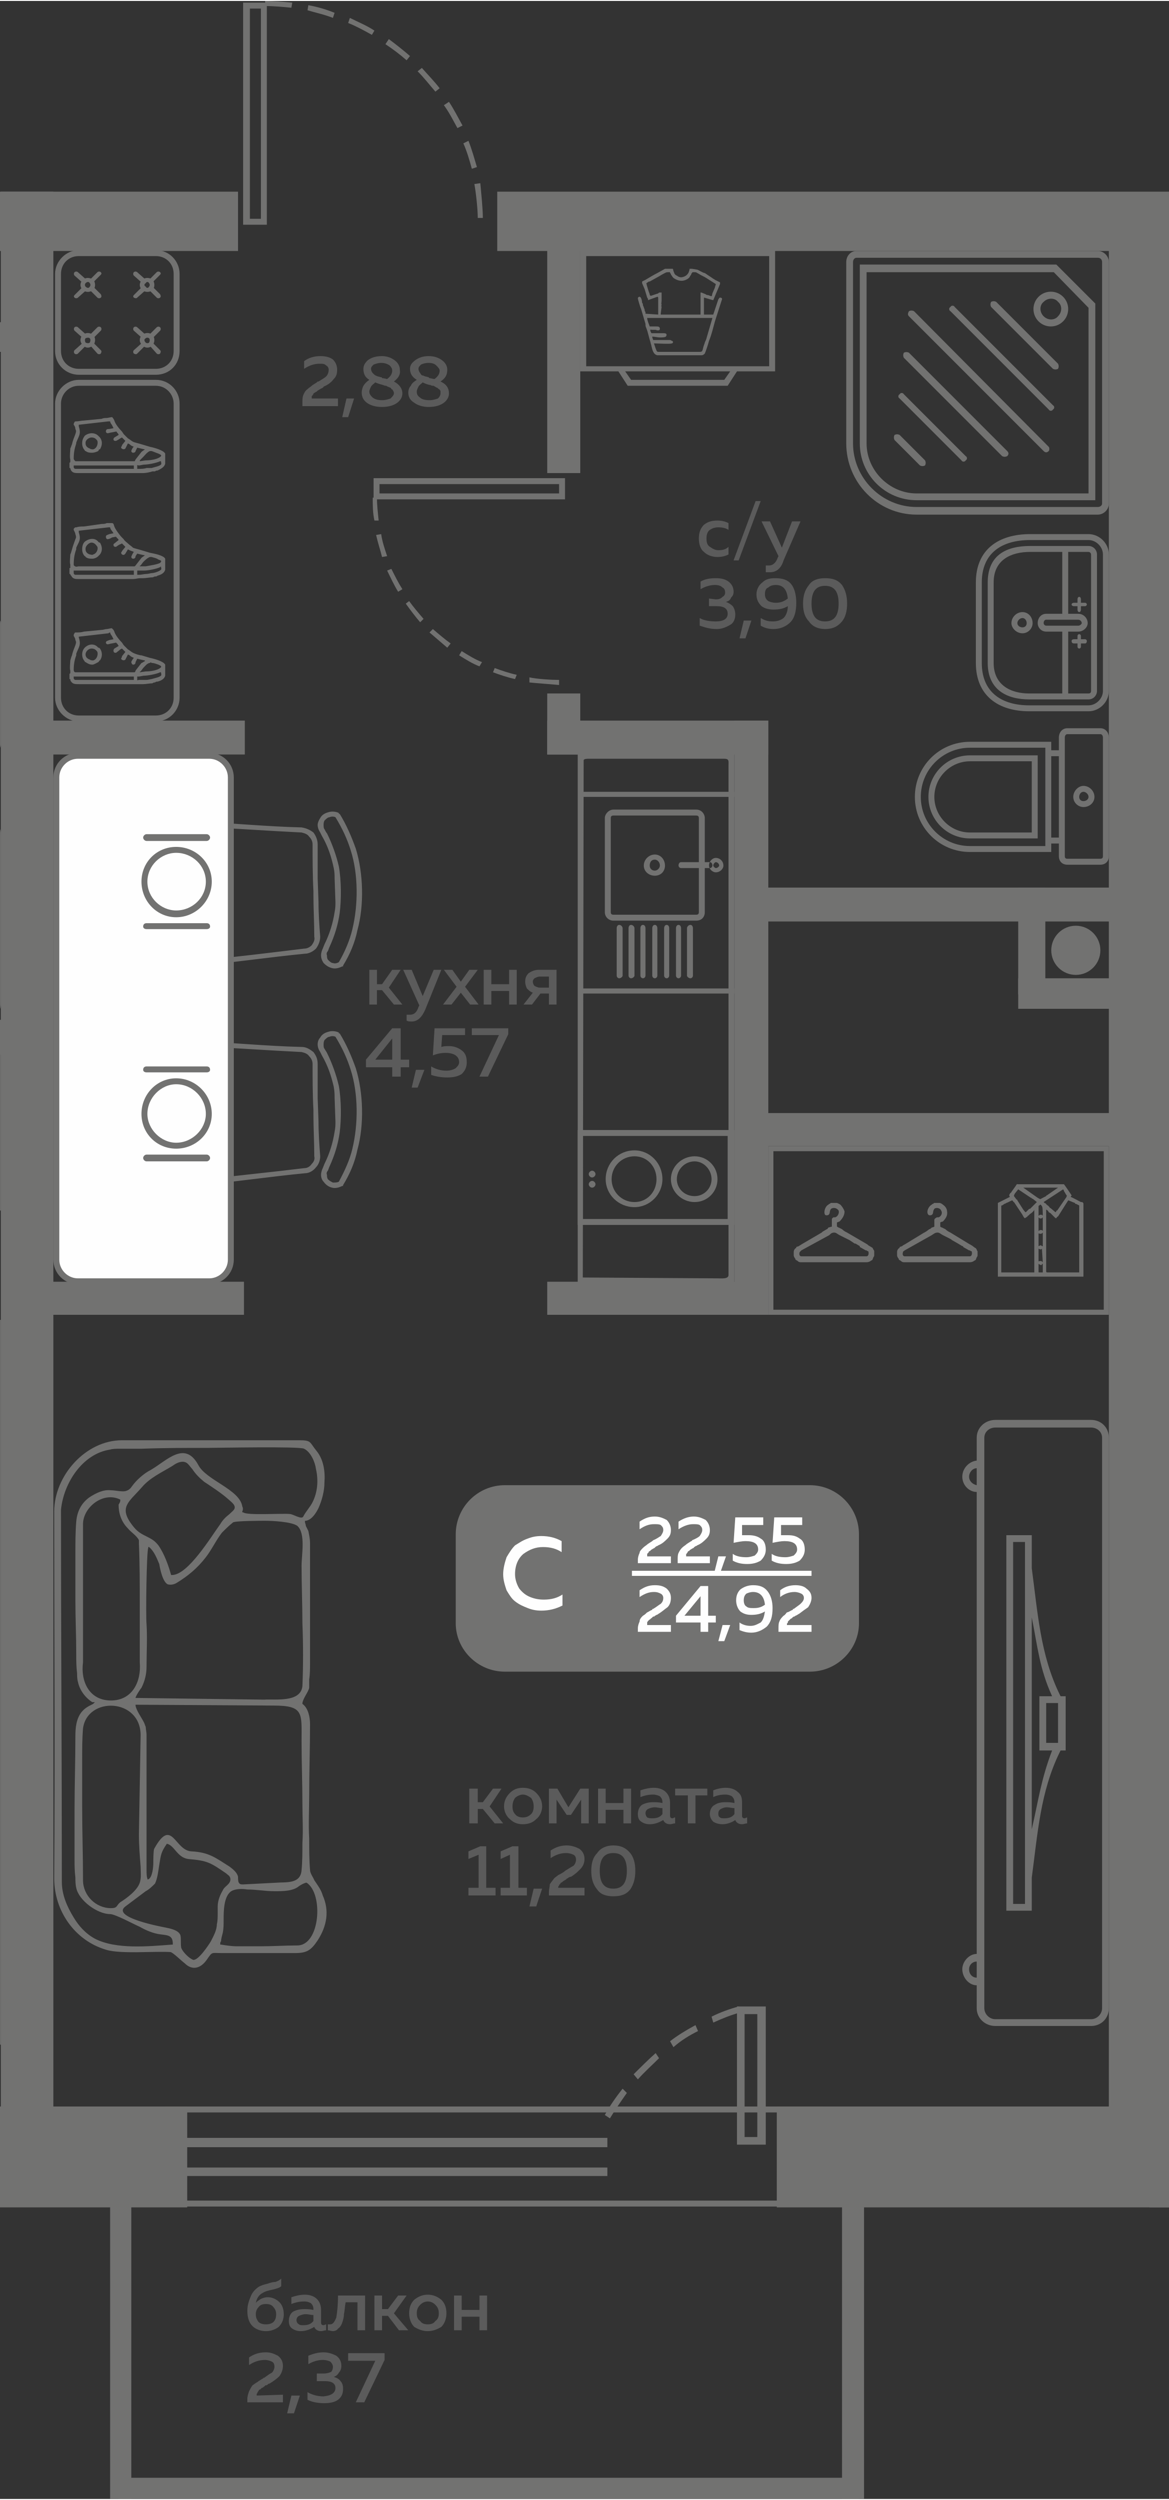 <?xml version="1.0" encoding="UTF-8"?>
<!DOCTYPE svg PUBLIC "-//W3C//DTD SVG 1.1//EN" "http://www.w3.org/Graphics/SVG/1.1/DTD/svg11.dtd">
<!-- Creator: CorelDRAW 2020 (64-Bit) -->
<svg xmlns="http://www.w3.org/2000/svg" xml:space="preserve" width="299px" height="639px" version="1.1" style="shape-rendering:geometricPrecision; text-rendering:geometricPrecision; image-rendering:optimizeQuality; fill-rule:evenodd; clip-rule:evenodd"
viewBox="0 0 13.8 29.47"
 xmlns:xlink="http://www.w3.org/1999/xlink"
 xmlns:xodm="http://www.corel.com/coreldraw/odm/2003">
 <rect x="0" y="0" width="13.8" height="29.47" fill="#333333" stroke="none"/>
 <defs>
  <style type="text/css">
   <![CDATA[
    .fil5 {fill:#FEFEFE}
    .fil0 {fill:#727271}
    .fil3 {fill:#FEFEFE}
    .fil4 {fill:#FEFEFE;fill-rule:nonzero}
    .fil2 {fill:#727271;fill-rule:nonzero}
    .fil1 {fill:#5B5B5B;fill-rule:nonzero}
   ]]>
  </style>
 </defs>
 <g id="Слой_x0020_1">
  <g id="_2489516411072">
   <polygon class="fil0" points="13.8,25.04 13.09,25.04 13.09,2.68 13.8,2.68 "/>
   <polygon class="fil0" points="13.8,4.06 13.65,4.06 13.65,3.75 13.8,3.75 "/>
   <polygon class="fil0" points="13.8,13.51 8.7,13.51 8.7,13.12 13.8,13.12 "/>
   <polygon class="fil0" points="6.46,8.17 6.85,8.17 6.85,8.89 6.46,8.89 "/>
   <polygon class="fil0" points="13.8,10.86 8.88,10.86 8.88,10.46 13.8,10.46 "/>
   <polygon class="fil0" points="13.8,11.89 12.02,11.89 12.02,11.53 13.8,11.53 "/>
   <polygon class="fil0" points="12.02,10.46 12.34,10.46 12.34,11.72 12.02,11.72 "/>
   <polygon class="fil0" points="6.46,2.59 6.85,2.59 6.85,5.57 6.46,5.57 "/>
   <polygon class="fil0" points="0,2.95 2.81,2.95 2.81,2.25 0,2.25 "/>
   <polygon class="fil0" points="0.44,12.02 0.44,12.43 0,12.43 0,12.02 "/>
   <polygon class="fil0" points="0.63,2.25 0.01,2.25 0.01,25.22 0.63,25.22 "/>
   <path class="fil1" d="M8.25 6.34c0,-0.07 0.02,-0.12 0.06,-0.16 0.05,-0.04 0.1,-0.05 0.16,-0.05 0.05,0 0.09,0.01 0.13,0.03l0 0.08c-0.03,-0.02 -0.07,-0.03 -0.12,-0.03 -0.04,0 -0.07,0.01 -0.1,0.03 -0.03,0.02 -0.04,0.06 -0.04,0.1 0,0.05 0.01,0.08 0.04,0.1 0.03,0.02 0.06,0.04 0.1,0.04 0.05,0 0.09,-0.01 0.12,-0.04l0 0.09c-0.04,0.02 -0.08,0.03 -0.13,0.03 -0.06,0 -0.12,-0.02 -0.16,-0.06 -0.04,-0.03 -0.06,-0.09 -0.06,-0.16zm0.47 0.26l-0.06 0 0.26 -0.7 0.06 0 -0.26 0.7zm0.51 -0.15l0.12 -0.31 0.1 0 -0.2 0.46c-0.03,0.1 -0.09,0.14 -0.16,0.14 -0.02,0 -0.03,0 -0.05,0l0 -0.08c0.01,0 0.02,0 0.04,0 0.04,0 0.08,-0.03 0.1,-0.09l0.01 -0.02 -0.2 -0.41 0.1 0 0.14 0.31zm-0.57 0.52c0,0.03 -0.01,0.05 -0.03,0.07 -0.01,0.03 -0.03,0.04 -0.06,0.05 0.03,0.01 0.06,0.03 0.08,0.05 0.02,0.03 0.03,0.06 0.03,0.1 0,0.05 -0.02,0.1 -0.06,0.12 -0.05,0.03 -0.1,0.05 -0.16,0.05 -0.08,0 -0.14,-0.02 -0.2,-0.04l0 -0.09c0.05,0.03 0.12,0.04 0.19,0.04 0.09,0 0.14,-0.03 0.14,-0.09 0,-0.06 -0.04,-0.09 -0.13,-0.09l-0.09 0 0 -0.09 0.08 0.01c0.04,0 0.06,-0.01 0.08,-0.03 0.02,-0.01 0.03,-0.03 0.03,-0.05 0,-0.03 -0.01,-0.05 -0.03,-0.06 -0.02,-0.02 -0.05,-0.03 -0.09,-0.03 -0.06,0 -0.12,0.02 -0.17,0.05l0 -0.09c0.05,-0.03 0.11,-0.04 0.18,-0.04 0.06,0 0.11,0.01 0.15,0.04 0.04,0.03 0.06,0.07 0.06,0.12zm0.14 0.55l-0.07 0 0.05 -0.21 0.09 0 -0.07 0.21zm0.13 -0.52c0,-0.06 0.03,-0.11 0.07,-0.14 0.04,-0.04 0.09,-0.05 0.15,-0.05 0.09,0 0.15,0.02 0.19,0.07 0.04,0.05 0.06,0.13 0.06,0.22 0,0.1 -0.02,0.18 -0.07,0.23 -0.05,0.05 -0.12,0.08 -0.2,0.08 -0.05,0 -0.1,-0.01 -0.15,-0.04l0 -0.09c0.05,0.03 0.09,0.04 0.14,0.04 0.05,0 0.09,-0.01 0.13,-0.04 0.03,-0.03 0.05,-0.08 0.05,-0.14 -0.05,0.03 -0.1,0.04 -0.17,0.04 -0.05,0 -0.1,-0.01 -0.14,-0.04 -0.04,-0.04 -0.06,-0.08 -0.06,-0.14zm0.23 -0.11c-0.04,0 -0.07,0.01 -0.09,0.03 -0.03,0.01 -0.04,0.04 -0.04,0.08 0,0.03 0.01,0.06 0.04,0.08 0.02,0.01 0.05,0.02 0.09,0.02 0.06,0 0.1,-0.02 0.14,-0.05 -0.01,-0.11 -0.06,-0.16 -0.14,-0.16zm0.39 0.43c-0.05,-0.05 -0.07,-0.12 -0.07,-0.21 0,-0.09 0.02,-0.16 0.07,-0.22 0.04,-0.06 0.11,-0.08 0.19,-0.08 0.09,0 0.15,0.02 0.2,0.08 0.04,0.06 0.06,0.13 0.06,0.22 0,0.09 -0.02,0.16 -0.06,0.21 -0.05,0.06 -0.11,0.09 -0.2,0.09 -0.08,0 -0.15,-0.03 -0.19,-0.09zm0.19 0c0.11,0 0.16,-0.07 0.16,-0.21 0,-0.14 -0.05,-0.21 -0.16,-0.21 -0.11,0 -0.16,0.07 -0.16,0.21 0,0.14 0.05,0.21 0.16,0.21z"/>
   <polygon class="fil0" points="2.89,8.49 2.89,8.89 0.28,8.89 0.28,8.49 "/>
   <polygon class="fil0" points="9.07,8.49 9.07,8.89 6.46,8.89 6.46,8.49 "/>
   <polygon class="fil0" points="8.67,8.49 9.07,8.49 9.07,15.5 8.67,15.5 "/>
   <polygon class="fil0" points="9.07,15.11 9.07,15.5 6.46,15.5 6.46,15.11 "/>
   <polygon class="fil0" points="2.88,15.11 2.88,15.5 0.28,15.5 0.28,15.11 "/>
   <polygon class="fil0" points="5.87,2.95 13.8,2.95 13.8,2.25 5.87,2.25 "/>
   <path class="fil1" d="M3.59 4.25c0.05,-0.04 0.12,-0.06 0.19,-0.06 0.06,0 0.11,0.01 0.15,0.04 0.03,0.03 0.05,0.07 0.05,0.12 0,0.05 -0.01,0.08 -0.04,0.11 -0.03,0.04 -0.07,0.07 -0.12,0.09 0,0.01 -0.01,0.01 -0.02,0.02 -0.01,0 -0.02,0.01 -0.02,0.01 -0.01,0 -0.01,0.01 -0.02,0.01 -0.01,0.01 -0.02,0.01 -0.02,0.02 -0.01,0 -0.01,0 -0.02,0.01 -0.01,0 -0.01,0.01 -0.02,0.01 0,0.01 0,0.01 -0.01,0.02 0,0 0,0.01 -0.01,0.01 0,0.01 0,0.01 0,0.02 0,0 0,0.01 0,0.01l0.31 0 0 0.09 -0.42 0 0 -0.04c0,-0.04 0,-0.06 0.01,-0.09 0.01,-0.02 0.02,-0.05 0.05,-0.07 0.02,-0.02 0.04,-0.03 0.05,-0.04 0.01,-0.01 0.03,-0.02 0.06,-0.04 0.01,-0.01 0.01,-0.01 0.01,-0.01 0,0 0.01,0 0.01,0 0.05,-0.03 0.08,-0.05 0.09,-0.06 0.02,-0.02 0.03,-0.05 0.03,-0.08 0,-0.02 -0.01,-0.04 -0.03,-0.05 -0.02,-0.02 -0.04,-0.02 -0.08,-0.02 -0.06,0 -0.12,0.02 -0.18,0.06l0 -0.09zm0.52 0.66l-0.07 0 0.05 -0.22 0.09 0 -0.07 0.22zm0.18 -0.57c0,-0.04 0.02,-0.07 0.05,-0.1 0.04,-0.03 0.09,-0.05 0.17,-0.05 0.06,0 0.11,0.02 0.15,0.05 0.04,0.03 0.06,0.07 0.06,0.11 0.01,0.06 -0.02,0.1 -0.07,0.14 0.06,0.03 0.1,0.08 0.1,0.14 0,0.04 -0.02,0.08 -0.06,0.11 -0.04,0.03 -0.1,0.05 -0.18,0.05 -0.08,0 -0.14,-0.02 -0.18,-0.05 -0.04,-0.03 -0.06,-0.07 -0.06,-0.12 0,-0.03 0.01,-0.06 0.02,-0.08 0.02,-0.03 0.04,-0.05 0.07,-0.07 -0.05,-0.03 -0.07,-0.07 -0.07,-0.13zm0.23 0.19c-0.04,-0.01 -0.07,-0.02 -0.09,-0.03 -0.02,0.02 -0.04,0.03 -0.05,0.05 -0.01,0.02 -0.02,0.04 -0.02,0.06 0,0.03 0.02,0.05 0.04,0.07 0.03,0.02 0.06,0.03 0.11,0.03 0.04,0 0.07,-0.01 0.1,-0.02 0.02,-0.02 0.04,-0.04 0.04,-0.06 0,-0.01 0,-0.02 -0.01,-0.03 0,-0.01 -0.01,-0.02 -0.02,-0.02 0,-0.01 -0.01,-0.02 -0.02,-0.02 -0.02,-0.01 -0.03,-0.01 -0.04,-0.02 -0.01,0 -0.02,0 -0.04,-0.01 0,0 0,0 0,0 0,0 0,0 0,0 0,0 0,0 0,0zm0.11 -0.17c0,-0.02 -0.01,-0.04 -0.03,-0.06 -0.03,-0.02 -0.06,-0.03 -0.1,-0.03 -0.04,0 -0.06,0.01 -0.09,0.02 -0.02,0.02 -0.03,0.03 -0.03,0.05 0,0.02 0.01,0.04 0.02,0.05 0.02,0.02 0.03,0.03 0.04,0.03 0.01,0.01 0.03,0.01 0.06,0.02 0.01,0 0.01,0 0.01,0.01 0.03,0 0.05,0.01 0.06,0.01 0.04,-0.03 0.06,-0.06 0.06,-0.1zm0.21 -0.02c0,-0.04 0.02,-0.07 0.06,-0.1 0.04,-0.03 0.09,-0.05 0.16,-0.05 0.07,0 0.12,0.02 0.16,0.05 0.04,0.03 0.06,0.07 0.06,0.11 0,0.06 -0.02,0.1 -0.08,0.14 0.07,0.03 0.1,0.08 0.1,0.14 0,0.04 -0.02,0.08 -0.06,0.11 -0.04,0.03 -0.1,0.05 -0.18,0.05 -0.07,0 -0.13,-0.02 -0.17,-0.05 -0.05,-0.03 -0.07,-0.07 -0.07,-0.12 0,-0.03 0.01,-0.06 0.03,-0.08 0.01,-0.03 0.04,-0.05 0.07,-0.07 -0.05,-0.03 -0.08,-0.07 -0.08,-0.13zm0.23 0.19c-0.04,-0.01 -0.06,-0.02 -0.08,-0.03 -0.02,0.02 -0.04,0.03 -0.05,0.05 -0.01,0.02 -0.02,0.04 -0.02,0.06 0,0.03 0.01,0.05 0.04,0.07 0.02,0.02 0.06,0.03 0.11,0.03 0.04,0 0.07,-0.01 0.1,-0.02 0.02,-0.02 0.03,-0.04 0.03,-0.06 0,-0.01 0,-0.02 0,-0.03 -0.01,-0.01 -0.01,-0.02 -0.02,-0.02 -0.01,-0.01 -0.02,-0.02 -0.03,-0.02 -0.01,-0.01 -0.02,-0.01 -0.03,-0.02 -0.01,0 -0.03,0 -0.04,-0.01 0,0 0,0 0,0 0,0 0,0 -0.01,0 0,0 0,0 0,0zm0.12 -0.17c0,-0.02 -0.02,-0.04 -0.04,-0.06 -0.02,-0.02 -0.05,-0.03 -0.09,-0.03 -0.04,0 -0.07,0.01 -0.09,0.02 -0.02,0.02 -0.03,0.03 -0.03,0.05 0,0.02 0.01,0.04 0.02,0.05 0.01,0.02 0.02,0.03 0.04,0.03 0.01,0.01 0.03,0.01 0.06,0.02 0,0 0,0 0.01,0.01 0.02,0 0.04,0.01 0.06,0.01 0.04,-0.03 0.06,-0.06 0.06,-0.1z"/>
   <path class="fil2" d="M3.45 0.02c-0.11,-0.01 -0.21,-0.02 -0.32,-0.02l0 0.06c0.1,0 0.21,0.01 0.31,0.02l0.01 -0.06zm2.25 2.54c0,-0.11 -0.02,-0.3 -0.03,-0.41l-0.07 0.01c0.02,0.11 0.04,0.3 0.04,0.4l0.06 0zm-0.07 -0.6c-0.03,-0.1 -0.06,-0.21 -0.1,-0.31l-0.06 0.03c0.04,0.09 0.07,0.19 0.1,0.3l0.06 -0.02zm-0.17 -0.49c-0.05,-0.09 -0.1,-0.19 -0.16,-0.28l-0.06 0.04c0.06,0.08 0.11,0.18 0.16,0.27l0.06 -0.03zm-0.27 -0.44c-0.07,-0.09 -0.14,-0.16 -0.21,-0.24l-0.05 0.04c0.08,0.08 0.14,0.16 0.21,0.24l0.05 -0.04zm-0.35 -0.38c-0.08,-0.07 -0.17,-0.14 -0.25,-0.2l-0.04 0.06c0.09,0.06 0.17,0.12 0.25,0.19l0.04 -0.05zm-0.42 -0.3c-0.09,-0.06 -0.19,-0.1 -0.29,-0.15l-0.02 0.06c0.1,0.04 0.19,0.09 0.28,0.14l0.03 -0.05zm-0.47 -0.21c-0.1,-0.04 -0.2,-0.07 -0.31,-0.09l-0.01 0.06c0.1,0.03 0.2,0.05 0.3,0.09l0.02 -0.06z"/>
   <path class="fil0" d="M2.87 2.64l0.28 0 0 -2.62 -0.28 0 0 2.62zm0.08 -2.55l0.13 0 0 2.48 -0.13 0 0 -2.48z"/>
   <polygon class="fil0" points="13.8,24.84 9.17,24.84 9.17,26.03 10.29,26.03 10.29,26.03 13.8,26.03 "/>
   <polygon class="fil0" points="2.21,24.84 0,24.84 0,26.03 2.21,26.03 "/>
   <polygon class="fil0" points="1.55,29.47 1.3,29.47 1.3,25.78 1.55,25.78 "/>
   <polygon class="fil0" points="10.2,29.47 9.94,29.47 9.94,25.78 10.2,25.78 "/>
   <polygon class="fil0" points="10.14,29.22 10.14,29.47 1.4,29.47 1.4,29.22 "/>
   <path class="fil1" d="M3.35 27.29c0,0.06 -0.02,0.11 -0.06,0.15 -0.04,0.03 -0.09,0.05 -0.15,0.05 -0.06,0 -0.12,-0.02 -0.16,-0.06 -0.04,-0.04 -0.06,-0.1 -0.06,-0.18 0,-0.07 0.02,-0.12 0.04,-0.17 0.02,-0.05 0.05,-0.08 0.09,-0.11 0.03,-0.02 0.07,-0.03 0.11,-0.04 0.03,-0.01 0.06,-0.02 0.09,-0.02 0.03,-0.01 0.05,-0.02 0.07,-0.04l0 0.09c-0.02,0.02 -0.06,0.03 -0.1,0.04 -0.05,0.01 -0.09,0.02 -0.12,0.04 -0.04,0.02 -0.07,0.06 -0.08,0.12 0.01,-0.02 0.03,-0.03 0.06,-0.05 0.02,-0.01 0.05,-0.02 0.08,-0.02 0.05,0 0.1,0.02 0.14,0.06 0.03,0.03 0.05,0.08 0.05,0.14zm-0.33 0c0,0.04 0.01,0.06 0.03,0.09 0.02,0.02 0.05,0.03 0.09,0.03 0.04,0 0.07,-0.01 0.09,-0.03 0.02,-0.02 0.03,-0.05 0.03,-0.09 0,-0.03 -0.01,-0.06 -0.03,-0.08 -0.02,-0.03 -0.05,-0.04 -0.09,-0.04 -0.04,0 -0.07,0.01 -0.09,0.04 -0.02,0.02 -0.03,0.05 -0.03,0.08zm0.77 0.1c0,0.02 0.01,0.03 0.03,0.03 0.01,0 0.02,-0.01 0.03,-0.01l0 0.07c-0.02,0 -0.04,0.01 -0.06,0.01 -0.04,0 -0.07,-0.02 -0.08,-0.05 -0.05,0.03 -0.1,0.05 -0.16,0.05 -0.04,0 -0.07,-0.01 -0.1,-0.03 -0.03,-0.02 -0.04,-0.05 -0.04,-0.09 0,-0.05 0.02,-0.09 0.05,-0.11 0.04,-0.02 0.08,-0.03 0.13,-0.03 0.03,0 0.07,0 0.11,0.01l0 -0.01c0,-0.03 -0.01,-0.05 -0.03,-0.07 -0.02,-0.01 -0.04,-0.02 -0.08,-0.02 -0.05,0 -0.1,0.01 -0.15,0.03l0 -0.08c0.06,-0.02 0.11,-0.03 0.16,-0.03 0.06,0 0.11,0.02 0.14,0.05 0.03,0.03 0.05,0.07 0.05,0.13l0 0.15zm-0.18 -0.1c-0.03,0 -0.06,0.01 -0.08,0.02 -0.02,0.01 -0.03,0.03 -0.03,0.05 0,0.02 0.01,0.04 0.03,0.05 0.01,0.01 0.03,0.01 0.05,0.01 0.05,0 0.09,-0.01 0.12,-0.05l0 -0.07c-0.03,0 -0.06,-0.01 -0.09,-0.01zm0.47 -0.14c-0.01,0.05 -0.01,0.1 -0.02,0.14 0,0.04 -0.01,0.07 -0.02,0.1 -0.01,0.03 -0.03,0.06 -0.05,0.07 -0.01,0.02 -0.04,0.03 -0.06,0.03 -0.02,0 -0.04,-0.01 -0.06,-0.01l0 -0.07c0.01,0 0.02,0 0.03,0 0.03,0 0.05,-0.03 0.07,-0.08 0.01,-0.06 0.02,-0.14 0.02,-0.26l0.32 0 0 0.41 -0.09 0 0 -0.33 -0.14 0zm0.43 0.33l-0.09 0 0 -0.41 0.09 0 0 0.16 0.07 0 0.12 -0.16 0.1 0 -0.15 0.21 0.17 0.2 -0.11 0 -0.13 -0.17 -0.07 0 0 0.17zm0.38 -0.04c-0.04,-0.04 -0.06,-0.1 -0.06,-0.16 0,-0.07 0.02,-0.12 0.06,-0.16 0.05,-0.04 0.1,-0.06 0.16,-0.06 0.06,0 0.11,0.02 0.16,0.06 0.04,0.04 0.06,0.09 0.06,0.16 0,0.06 -0.02,0.12 -0.06,0.16 -0.05,0.03 -0.1,0.05 -0.16,0.05 -0.06,0 -0.11,-0.02 -0.16,-0.05zm0.25 -0.07c0.03,-0.02 0.04,-0.05 0.04,-0.09 0,-0.04 -0.01,-0.07 -0.04,-0.1 -0.02,-0.02 -0.05,-0.04 -0.09,-0.04 -0.04,0 -0.07,0.02 -0.09,0.04 -0.03,0.03 -0.04,0.06 -0.04,0.1 0,0.04 0.01,0.07 0.04,0.09 0.02,0.03 0.05,0.04 0.09,0.04 0.04,0 0.07,-0.01 0.09,-0.04zm0.31 0.11l-0.09 0 0 -0.41 0.09 0 0 0.17 0.21 0 0 -0.17 0.09 0 0 0.41 -0.09 0 0 -0.16 -0.21 0 0 0.16zm-2.51 0.32c0.06,-0.04 0.12,-0.06 0.2,-0.06 0.06,0 0.1,0.02 0.14,0.04 0.04,0.03 0.06,0.07 0.06,0.12 0,0.05 -0.02,0.09 -0.04,0.12 -0.03,0.03 -0.07,0.06 -0.12,0.09 -0.01,0 -0.01,0 -0.02,0.01 -0.01,0.01 -0.02,0.01 -0.03,0.01 0,0.01 -0.01,0.01 -0.02,0.02 0,0 -0.01,0.01 -0.02,0.01 0,0 -0.01,0.01 -0.01,0.01 -0.01,0.01 -0.01,0.01 -0.02,0.01 0,0.01 -0.01,0.01 -0.01,0.02 0,0 -0.01,0.01 -0.01,0.01 0,0.01 0,0.01 -0.01,0.02 0,0 0,0.01 0,0.02l0.31 -0.01 0 0.09 -0.42 0 0 -0.04c0,-0.03 0.01,-0.06 0.02,-0.09 0.01,-0.02 0.02,-0.04 0.04,-0.07 0.03,-0.02 0.04,-0.03 0.06,-0.04 0.01,-0.01 0.03,-0.02 0.06,-0.04 0,0 0.01,0 0.01,-0.01 0,0 0,0 0.01,0 0.04,-0.03 0.07,-0.05 0.09,-0.06 0.02,-0.02 0.03,-0.05 0.03,-0.07 0,-0.03 -0.01,-0.05 -0.03,-0.06 -0.02,-0.01 -0.05,-0.02 -0.08,-0.02 -0.07,0 -0.13,0.02 -0.19,0.06l0 -0.09zm0.53 0.66l-0.08 0 0.05 -0.21 0.1 0 -0.07 0.21zm0.56 -0.56c0,0.03 -0.01,0.06 -0.03,0.08 -0.01,0.02 -0.03,0.04 -0.06,0.05 0.03,0.01 0.06,0.02 0.08,0.05 0.02,0.02 0.03,0.05 0.03,0.09 0,0.06 -0.02,0.1 -0.06,0.13 -0.04,0.03 -0.1,0.04 -0.16,0.04 -0.07,0 -0.14,-0.01 -0.2,-0.04l0 -0.09c0.05,0.03 0.12,0.05 0.19,0.05 0.09,-0.01 0.14,-0.04 0.14,-0.1 0,-0.05 -0.04,-0.08 -0.12,-0.08l-0.1 0 0 -0.09 0.08 0c0.04,0 0.07,-0.01 0.09,-0.02 0.01,-0.01 0.02,-0.03 0.02,-0.06 0,-0.02 -0.01,-0.04 -0.03,-0.06 -0.02,-0.01 -0.05,-0.02 -0.09,-0.02 -0.06,0 -0.12,0.02 -0.17,0.05l0 -0.1c0.05,-0.02 0.11,-0.04 0.18,-0.04 0.06,0 0.11,0.02 0.15,0.04 0.04,0.03 0.06,0.07 0.06,0.12zm0.08 -0.15l0.43 0 0 0.08 -0.24 0.5 -0.1 0 0.23 -0.49 -0.32 0 0 -0.09z"/>
   <path class="fil2" d="M8.4 23.78c0.1,-0.05 0.21,-0.09 0.32,-0.12l0.02 0.07c-0.11,0.03 -0.21,0.07 -0.32,0.12l-0.02 -0.07zm-1.26 1.16c0.06,-0.11 0.13,-0.21 0.21,-0.31l0.05 0.05c-0.07,0.1 -0.14,0.2 -0.2,0.3l-0.06 -0.04zm0.34 -0.48c0.09,-0.09 0.17,-0.17 0.26,-0.25l0.04 0.06c-0.08,0.08 -0.17,0.16 -0.25,0.25l-0.05 -0.06zm0.43 -0.39c0.09,-0.07 0.19,-0.13 0.3,-0.19l0.03 0.07c-0.1,0.05 -0.2,0.11 -0.29,0.19l-0.04 -0.07z"/>
   <path class="fil0" d="M9.04 25.29l-0.34 0 0 -1.63 0.34 0 0 1.63zm-0.1 -1.54l-0.15 0 0 1.45 0.15 0 0 -1.45z"/>
   <polygon class="fil0" points="9.72,26.02 1.93,26.02 1.93,25.95 9.72,25.95 "/>
   <polygon class="fil0" points="9.72,24.91 1.95,24.91 1.95,24.84 9.72,24.84 "/>
   <g>
    <path class="fil0" d="M5.96 17.51l3.6 0c0.32,0 0.58,0.26 0.58,0.58l0 1.05c0,0.31 -0.26,0.57 -0.58,0.57l-3.6 0c-0.32,0 -0.58,-0.26 -0.58,-0.57l0 -1.05c0,-0.32 0.26,-0.58 0.58,-0.58z"/>
    <polygon class="fil3" points="7.46,18.52 9.58,18.52 9.58,18.58 7.46,18.58 "/>
    <path class="fil4" d="M5.94 18.56c0,-0.07 0.02,-0.14 0.04,-0.2 0.03,-0.05 0.06,-0.1 0.1,-0.14 0.05,-0.03 0.09,-0.06 0.15,-0.08 0.05,-0.02 0.1,-0.03 0.16,-0.03 0.09,0 0.17,0.02 0.24,0.06l0 0.13c-0.06,-0.04 -0.13,-0.06 -0.22,-0.06 -0.09,0 -0.16,0.03 -0.23,0.08 -0.06,0.05 -0.1,0.13 -0.1,0.24 0,0.06 0.02,0.12 0.05,0.17 0.04,0.05 0.08,0.08 0.13,0.1 0.05,0.02 0.1,0.03 0.16,0.03 0.09,0 0.16,-0.02 0.22,-0.06l0 0.13c-0.08,0.04 -0.16,0.06 -0.25,0.06 -0.06,0 -0.11,-0.01 -0.16,-0.03 -0.05,-0.02 -0.1,-0.04 -0.15,-0.08 -0.04,-0.03 -0.07,-0.08 -0.1,-0.13 -0.02,-0.06 -0.04,-0.12 -0.04,-0.19z"/>
    <path class="fil4" d="M7.55 17.94c0.06,-0.04 0.11,-0.06 0.18,-0.06 0.06,0 0.1,0.02 0.14,0.04 0.03,0.03 0.05,0.07 0.05,0.12 0,0.04 -0.01,0.07 -0.04,0.1 -0.03,0.03 -0.06,0.06 -0.11,0.08 0,0 -0.01,0.01 -0.02,0.01 -0.01,0.01 -0.02,0.01 -0.02,0.02 0,0 -0.01,0 -0.02,0.01 -0.01,0 -0.01,0.01 -0.02,0.01 0,0 -0.01,0.01 -0.01,0.01 -0.01,0.01 -0.01,0.01 -0.02,0.01 0,0.01 0,0.01 -0.01,0.02 0,0 -0.01,0.01 -0.01,0.01 0,0 0,0.01 0,0.01 0,0.01 0,0.02 0,0.02l0.28 0 0 0.08 -0.39 0 0 -0.04c0,-0.03 0.01,-0.06 0.02,-0.08 0,-0.02 0.02,-0.04 0.04,-0.06 0.02,-0.02 0.04,-0.03 0.05,-0.04 0.01,-0.01 0.03,-0.02 0.06,-0.04 0,0 0,0 0.01,-0.01 0,0 0,0 0,0 0.05,-0.02 0.07,-0.04 0.09,-0.05 0.02,-0.03 0.03,-0.05 0.03,-0.07 0,-0.03 -0.01,-0.04 -0.03,-0.06 -0.02,-0.01 -0.04,-0.01 -0.08,-0.01 -0.06,0 -0.11,0.02 -0.17,0.06l0 -0.09zm0.46 0c0.06,-0.04 0.12,-0.06 0.18,-0.06 0.06,0 0.1,0.02 0.14,0.04 0.03,0.03 0.05,0.07 0.05,0.12 0,0.04 -0.01,0.07 -0.04,0.1 -0.03,0.03 -0.06,0.06 -0.11,0.08 0,0 -0.01,0.01 -0.02,0.01 -0.01,0.01 -0.02,0.01 -0.02,0.02 0,0 -0.01,0 -0.02,0.01 -0.01,0 -0.01,0.01 -0.02,0.01 0,0 -0.01,0.01 -0.01,0.01 -0.01,0.01 -0.01,0.01 -0.02,0.01 0,0.01 0,0.01 -0.01,0.02 0,0 0,0.01 -0.01,0.01 0,0 0,0.01 0,0.01 0,0.01 0,0.02 0,0.02l0.28 0 0 0.08 -0.38 0 0 -0.04c0,-0.03 0,-0.06 0.01,-0.08 0.01,-0.02 0.02,-0.04 0.04,-0.06 0.02,-0.02 0.04,-0.03 0.05,-0.04 0.01,-0.01 0.03,-0.02 0.06,-0.04 0,0 0.01,0 0.01,-0.01 0,0 0,0 0,0 0.05,-0.02 0.08,-0.04 0.09,-0.05 0.02,-0.03 0.03,-0.05 0.03,-0.07 0,-0.03 -0.01,-0.04 -0.03,-0.06 -0.02,-0.01 -0.04,-0.01 -0.08,-0.01 -0.05,0 -0.11,0.02 -0.17,0.06l0 -0.09zm0.49 0.61l-0.07 0 0.05 -0.2 0.09 0 -0.07 0.2zm0.18 -0.66l0.33 0 0 0.09 -0.25 0 0 0.12c0.02,0 0.05,0 0.08,0 0.05,0 0.1,0.01 0.14,0.04 0.04,0.02 0.06,0.07 0.06,0.13 0,0.05 -0.02,0.09 -0.06,0.13 -0.05,0.03 -0.1,0.04 -0.16,0.04 -0.06,0 -0.12,-0.01 -0.17,-0.04l0 -0.08c0.04,0.03 0.1,0.04 0.16,0.04 0.04,0 0.07,-0.01 0.1,-0.02 0.02,-0.02 0.04,-0.04 0.04,-0.07 0,-0.07 -0.05,-0.1 -0.15,-0.1 -0.04,0 -0.09,0.01 -0.14,0.02l0.02 -0.3zm0.46 0l0.33 0 0 0.09 -0.25 0 0 0.12c0.02,0 0.05,0 0.08,0 0.06,0 0.1,0.01 0.14,0.04 0.04,0.02 0.06,0.07 0.06,0.13 0,0.05 -0.02,0.09 -0.06,0.13 -0.05,0.03 -0.1,0.04 -0.16,0.04 -0.06,0 -0.12,-0.01 -0.17,-0.04l0 -0.08c0.04,0.03 0.1,0.04 0.16,0.04 0.04,0 0.07,-0.01 0.1,-0.02 0.02,-0.02 0.04,-0.04 0.04,-0.07 0,-0.07 -0.05,-0.1 -0.15,-0.1 -0.04,0 -0.09,0.01 -0.14,0.02l0.02 -0.3z"/>
    <path class="fil4" d="M7.55 18.75c0.06,-0.04 0.11,-0.06 0.18,-0.06 0.06,0 0.1,0.01 0.14,0.04 0.03,0.03 0.05,0.06 0.05,0.11 0,0.04 -0.01,0.08 -0.04,0.11 -0.03,0.02 -0.06,0.05 -0.11,0.08 0,0 -0.01,0.01 -0.02,0.01 -0.01,0.01 -0.02,0.01 -0.02,0.01 0,0.01 -0.01,0.01 -0.02,0.01 -0.01,0.01 -0.01,0.01 -0.02,0.02 0,0 -0.01,0 -0.01,0.01 -0.01,0 -0.01,0.01 -0.02,0.01 0,0 0,0.01 -0.01,0.01 0,0.01 -0.01,0.01 -0.01,0.02 0,0 0,0.01 0,0.01 0,0.01 0,0.01 0,0.02l0.28 0 0 0.08 -0.39 0 0 -0.04c0,-0.03 0.01,-0.06 0.02,-0.08 0,-0.03 0.02,-0.05 0.04,-0.07 0.02,-0.01 0.04,-0.03 0.05,-0.04 0.01,0 0.03,-0.02 0.06,-0.03 0,-0.01 0,-0.01 0.01,-0.01 0,0 0,0 0,0 0.05,-0.03 0.07,-0.05 0.09,-0.06 0.02,-0.02 0.03,-0.04 0.03,-0.07 0,-0.02 -0.01,-0.04 -0.03,-0.05 -0.02,-0.01 -0.04,-0.02 -0.08,-0.02 -0.06,0 -0.11,0.02 -0.17,0.06l0 -0.08zm0.72 -0.05l0.09 0 0 0.35 0.09 0 0 0.08 -0.09 0 0 0.11 -0.09 0 0 -0.11 -0.29 0 0 -0.08 0.29 -0.35zm0 0.35l0 -0.23 -0.19 0.23 0.19 0zm0.28 0.3l-0.07 0 0.05 -0.19 0.09 0 -0.07 0.19zm0.14 -0.48c0,-0.06 0.02,-0.1 0.05,-0.13 0.04,-0.03 0.09,-0.05 0.15,-0.05 0.08,0 0.13,0.02 0.17,0.07 0.04,0.05 0.06,0.12 0.06,0.2 0,0.1 -0.02,0.17 -0.07,0.22 -0.05,0.04 -0.11,0.07 -0.18,0.07 -0.05,0 -0.09,-0.01 -0.14,-0.03l0 -0.09c0.04,0.03 0.09,0.04 0.13,0.04 0.05,0 0.08,-0.02 0.12,-0.04 0.03,-0.03 0.04,-0.07 0.05,-0.13 -0.05,0.03 -0.1,0.04 -0.16,0.04 -0.05,0 -0.09,-0.01 -0.13,-0.04 -0.03,-0.03 -0.05,-0.08 -0.05,-0.13zm0.2 -0.1c-0.03,0 -0.06,0.01 -0.08,0.02 -0.02,0.02 -0.03,0.04 -0.03,0.08 0,0.03 0.01,0.06 0.03,0.07 0.02,0.02 0.05,0.02 0.09,0.02 0.05,0 0.09,-0.01 0.13,-0.04 -0.01,-0.1 -0.06,-0.15 -0.14,-0.15zm0.32 -0.02c0.05,-0.04 0.11,-0.06 0.18,-0.06 0.05,0 0.1,0.01 0.13,0.04 0.04,0.03 0.06,0.06 0.06,0.11 0,0.04 -0.02,0.08 -0.04,0.11 -0.03,0.02 -0.07,0.05 -0.11,0.08 -0.01,0 -0.01,0.01 -0.02,0.01 -0.01,0.01 -0.02,0.01 -0.02,0.01 -0.01,0.01 -0.01,0.01 -0.02,0.01 -0.01,0.01 -0.02,0.01 -0.02,0.02 0,0 -0.01,0 -0.02,0.01 0,0 -0.01,0.01 -0.01,0.01 0,0 -0.01,0.01 -0.01,0.01 -0.01,0.01 -0.01,0.01 -0.01,0.02 0,0 0,0.01 -0.01,0.01 0,0.01 0,0.01 0,0.02l0.29 0 0 0.08 -0.39 0 0 -0.04c0,-0.03 0,-0.06 0.01,-0.08 0.01,-0.03 0.03,-0.05 0.05,-0.07 0.02,-0.01 0.03,-0.03 0.04,-0.04 0.02,0 0.04,-0.02 0.07,-0.03 0,-0.01 0,-0.01 0,-0.01 0,0 0.01,0 0.01,0 0.04,-0.03 0.07,-0.05 0.08,-0.06 0.02,-0.02 0.04,-0.04 0.04,-0.07 0,-0.02 -0.01,-0.04 -0.03,-0.05 -0.02,-0.01 -0.05,-0.02 -0.08,-0.02 -0.06,0 -0.12,0.02 -0.17,0.06l0 -0.08z"/>
   </g>
   <path class="fil0" d="M12.7 11.49c-0.16,0 -0.29,-0.13 -0.29,-0.29 0,-0.16 0.13,-0.29 0.29,-0.29 0.16,0 0.29,0.13 0.29,0.29 0,0.16 -0.13,0.29 -0.29,0.29z"/>
   <path class="fil1" d="M5.64 21.5l-0.1 0 0 -0.41 0.1 0 0 0.16 0.06 0 0.12 -0.16 0.1 0 -0.14 0.21 0.16 0.2 -0.1 0 -0.14 -0.17 -0.06 0 0 0.17zm0.38 -0.05c-0.04,-0.03 -0.07,-0.09 -0.07,-0.15 0,-0.07 0.03,-0.12 0.07,-0.16 0.04,-0.04 0.09,-0.06 0.15,-0.06 0.07,0 0.12,0.02 0.16,0.06 0.04,0.04 0.07,0.09 0.07,0.16 0,0.06 -0.03,0.12 -0.07,0.15 -0.04,0.04 -0.09,0.06 -0.16,0.06 -0.06,0 -0.11,-0.02 -0.15,-0.06zm0.25 -0.06c0.02,-0.02 0.03,-0.05 0.03,-0.09 0,-0.04 -0.01,-0.07 -0.03,-0.1 -0.03,-0.02 -0.06,-0.04 -0.1,-0.04 -0.03,0 -0.07,0.02 -0.09,0.04 -0.02,0.03 -0.03,0.06 -0.03,0.1 0,0.04 0.01,0.07 0.03,0.09 0.02,0.03 0.06,0.04 0.09,0.04 0.04,0 0.07,-0.01 0.1,-0.04zm0.3 0.11l-0.09 0 0 -0.41 0.1 0 0.13 0.22 0.14 -0.22 0.1 0 0 0.41 -0.09 0 0 -0.28 -0.12 0.18 -0.05 0 -0.12 -0.18 0 0.28zm0.58 0l-0.09 0 0 -0.41 0.09 0 0 0.17 0.21 0 0 -0.17 0.09 0 0 0.41 -0.09 0 0 -0.16 -0.21 0 0 0.16zm0.76 -0.09c0,0.02 0.01,0.03 0.03,0.03 0.01,0 0.01,-0.01 0.03,-0.01l0 0.07c-0.02,0 -0.04,0.01 -0.06,0.01 -0.04,0 -0.07,-0.02 -0.08,-0.05 -0.05,0.03 -0.1,0.05 -0.16,0.05 -0.04,0 -0.07,-0.01 -0.1,-0.03 -0.03,-0.02 -0.04,-0.05 -0.04,-0.09 0,-0.05 0.02,-0.09 0.05,-0.11 0.04,-0.02 0.08,-0.03 0.13,-0.03 0.03,0 0.07,0 0.11,0.01l0 -0.01c0,-0.03 -0.01,-0.05 -0.03,-0.07 -0.02,-0.01 -0.05,-0.02 -0.08,-0.02 -0.05,0 -0.1,0.01 -0.15,0.03l0 -0.08c0.06,-0.02 0.11,-0.03 0.16,-0.03 0.06,0 0.11,0.02 0.14,0.05 0.03,0.03 0.05,0.07 0.05,0.13l0 0.15zm-0.18 -0.1c-0.03,0 -0.06,0.01 -0.08,0.02 -0.02,0.01 -0.03,0.03 -0.03,0.05 0,0.02 0.01,0.04 0.02,0.05 0.02,0.01 0.04,0.01 0.06,0.01 0.05,0 0.09,-0.01 0.12,-0.05l0 -0.07c-0.04,0 -0.06,-0.01 -0.09,-0.01zm0.48 0.19l-0.09 0 0 -0.33 -0.15 0 0 -0.08 0.38 0 0 0.08 -0.14 0 0 0.33zm0.55 -0.09c0,0.02 0.01,0.03 0.03,0.03 0.01,0 0.02,-0.01 0.03,-0.01l0 0.07c-0.02,0 -0.04,0.01 -0.06,0.01 -0.04,0 -0.07,-0.02 -0.08,-0.05 -0.04,0.03 -0.1,0.05 -0.15,0.05 -0.04,0 -0.08,-0.01 -0.11,-0.03 -0.02,-0.02 -0.04,-0.05 -0.04,-0.09 0,-0.05 0.02,-0.09 0.06,-0.11 0.03,-0.02 0.07,-0.03 0.12,-0.03 0.04,0 0.07,0 0.11,0.01l0 -0.01c0,-0.03 -0.01,-0.05 -0.03,-0.07 -0.02,-0.01 -0.04,-0.02 -0.08,-0.02 -0.05,0 -0.1,0.01 -0.14,0.03l0 -0.08c0.05,-0.02 0.1,-0.03 0.15,-0.03 0.06,0 0.11,0.02 0.14,0.05 0.04,0.03 0.05,0.07 0.05,0.13l0 0.15zm-0.18 -0.1c-0.03,0 -0.05,0.01 -0.07,0.02 -0.02,0.01 -0.03,0.03 -0.03,0.05 0,0.02 0,0.04 0.02,0.05 0.01,0.01 0.03,0.01 0.05,0.01 0.05,0 0.09,-0.01 0.12,-0.05l0 -0.07c-0.03,0 -0.06,-0.01 -0.09,-0.01zm-2.91 0.46l0.07 0 0 0.49 0.11 0 0 0.09 -0.32 0 0 -0.09 0.12 0 0 -0.39 -0.12 0.05 0 -0.09 0.14 -0.06zm0.38 0l0.07 0 0 0.49 0.1 0 0 0.09 -0.31 0 0 -0.09 0.11 0 0 -0.39 -0.11 0.05 0 -0.09 0.14 -0.06zm0.28 0.71l-0.08 0 0.05 -0.21 0.1 0 -0.07 0.21zm0.17 -0.66c0.06,-0.04 0.12,-0.06 0.19,-0.06 0.06,0 0.11,0.02 0.15,0.04 0.04,0.03 0.06,0.07 0.06,0.12 0,0.05 -0.02,0.09 -0.05,0.12 -0.03,0.03 -0.06,0.06 -0.11,0.09 -0.01,0 -0.01,0 -0.03,0.01 -0.01,0.01 -0.01,0.01 -0.02,0.01 0,0.01 -0.01,0.01 -0.02,0.02 -0.01,0 -0.01,0.01 -0.02,0.01 0,0 -0.01,0.01 -0.01,0.01 -0.01,0.01 -0.02,0.01 -0.02,0.01 0,0.01 -0.01,0.01 -0.01,0.02 -0.01,0 -0.01,0.01 -0.01,0.01 0,0.01 -0.01,0.01 -0.01,0.02 0,0 0,0.01 0,0.01l0.31 0 0 0.09 -0.42 0 0 -0.04c0,-0.03 0.01,-0.06 0.01,-0.09 0.01,-0.02 0.03,-0.04 0.05,-0.07 0.02,-0.02 0.04,-0.03 0.05,-0.04 0.02,-0.01 0.04,-0.02 0.07,-0.04 0,0 0,0 0.01,-0.01 0,0 0,0 0,0 0.05,-0.03 0.08,-0.05 0.1,-0.06 0.02,-0.02 0.03,-0.05 0.03,-0.07 0,-0.03 -0.01,-0.05 -0.03,-0.06 -0.02,-0.01 -0.05,-0.02 -0.09,-0.02 -0.06,0 -0.12,0.02 -0.18,0.06l0 -0.09zm0.55 0.46c-0.05,-0.06 -0.07,-0.13 -0.07,-0.22 0,-0.09 0.02,-0.16 0.07,-0.21 0.04,-0.06 0.11,-0.09 0.19,-0.09 0.09,0 0.15,0.03 0.2,0.09 0.04,0.05 0.06,0.12 0.06,0.21 0,0.09 -0.02,0.16 -0.06,0.22 -0.05,0.06 -0.11,0.08 -0.2,0.08 -0.08,0 -0.15,-0.02 -0.19,-0.08zm0.19 -0.01c0.11,0 0.16,-0.07 0.16,-0.21 0,-0.14 -0.05,-0.21 -0.16,-0.21 -0.11,0 -0.16,0.07 -0.16,0.21 0,0.14 0.05,0.21 0.16,0.21z"/>
   <path class="fil1" d="M4.45 11.84l-0.09 0 0 -0.41 0.09 0 0 0.17 0.06 0 0.12 -0.17 0.1 0 -0.14 0.21 0.16 0.2 -0.1 0 -0.14 -0.17 -0.06 0 0 0.17zm0.54 -0.1l0.13 -0.31 0.09 0 -0.19 0.47c-0.04,0.09 -0.09,0.14 -0.16,0.14 -0.02,0 -0.04,0 -0.06,-0.01l0 -0.07c0.01,0 0.03,0 0.04,0 0.05,0 0.08,-0.03 0.1,-0.09l0.01 -0.02 -0.19 -0.42 0.1 0 0.13 0.31zm0.55 -0.31l0.1 0 -0.15 0.2 0.16 0.21 -0.1 0 -0.11 -0.14 -0.11 0.14 -0.1 0 0.16 -0.21 -0.15 -0.2 0.1 0 0.1 0.14 0.1 -0.14zm0.26 0.41l-0.09 0 0 -0.41 0.09 0 0 0.17 0.21 0 0 -0.17 0.09 0 0 0.41 -0.09 0 0 -0.16 -0.21 0 0 0.16zm0.48 0l-0.1 0 0.11 -0.14c-0.03,-0.01 -0.05,-0.03 -0.07,-0.05 -0.01,-0.02 -0.02,-0.05 -0.02,-0.08 0,-0.04 0.01,-0.07 0.04,-0.1 0.03,-0.02 0.07,-0.04 0.12,-0.04l0.21 0 0 0.41 -0.09 0 0 -0.13 -0.1 0 -0.1 0.13zm0.03 -0.31c-0.01,0.01 -0.02,0.02 -0.02,0.04 0,0.02 0.01,0.04 0.02,0.05 0.02,0.01 0.04,0.02 0.06,0.02l0.11 0 0 -0.13 -0.11 0c-0.02,0 -0.04,0.01 -0.06,0.02zm-1.68 0.59l0.1 0 0 0.37 0.1 0 0 0.09 -0.1 0 0 0.11 -0.1 0 0 -0.11 -0.31 0 0 -0.09 0.31 -0.37zm0 0.37l0 -0.25 -0.2 0.25 0.2 0zm0.3 0.33l-0.07 0 0.05 -0.21 0.1 0 -0.08 0.21zm0.2 -0.7l0.36 0 0 0.08 -0.27 0 -0.01 0.14c0.03,-0.01 0.06,-0.01 0.09,-0.01 0.06,0 0.11,0.02 0.15,0.05 0.04,0.03 0.06,0.07 0.06,0.14 0,0.06 -0.02,0.1 -0.06,0.14 -0.05,0.03 -0.1,0.04 -0.17,0.04 -0.07,0 -0.13,-0.01 -0.19,-0.03l0 -0.1c0.05,0.03 0.11,0.05 0.18,0.05 0.04,0 0.08,-0.01 0.11,-0.03 0.02,-0.02 0.04,-0.04 0.04,-0.07 0,-0.07 -0.06,-0.11 -0.16,-0.11 -0.05,0 -0.1,0.01 -0.15,0.03l0.02 -0.32zm0.44 0l0.43 0 0 0.07 -0.24 0.5 -0.1 0 0.23 -0.49 -0.32 0 0 -0.08z"/>
   <path class="fil0" d="M0 11.89l0 -2.12c0.01,0.02 0.01,0.04 0.01,0.07l0 1.97c0,0.03 0,0.06 -0.01,0.08z"/>
   <polygon class="fil0" points="0,24.11 0.01,24.11 0.01,15.56 0,15.56 "/>
   <path class="fil0" d="M12.25 8.9l0 0.98 -0.8 0c-0.27,0 -0.49,-0.22 -0.49,-0.49 0,-0.27 0.22,-0.49 0.49,-0.49l0.8 0zm0.6 0.49c0,-0.03 -0.03,-0.06 -0.06,-0.06 -0.03,0 -0.05,0.03 -0.05,0.06 0,0.03 0.02,0.05 0.05,0.05 0.03,0 0.06,-0.02 0.06,-0.05zm0.07 0c0,-0.07 -0.06,-0.13 -0.13,-0.13 -0.06,0 -0.12,0.06 -0.12,0.13 0,0.07 0.06,0.12 0.12,0.12 0.07,0 0.13,-0.05 0.13,-0.12zm0.1 0.7l0 -1.4c0,-0.02 -0.01,-0.04 -0.03,-0.04l-0.39 0c-0.02,0 -0.03,0.02 -0.03,0.04l0 1.4c0,0.02 0.01,0.03 0.03,0.03l0.39 0c0.02,0 0.03,-0.01 0.03,-0.03zm-0.68 -1.28l0 0.17 0 0 0 0.07 0 0 0 0.68 0 0 0 0.07 0 0 0 0.17 -0.89 0c-0.32,0 -0.58,-0.26 -0.58,-0.58 0,-0.32 0.26,-0.58 0.58,-0.58l0.89 0zm0.07 -0.07l-0.96 0c-0.36,0 -0.65,0.29 -0.65,0.65l0 0c0,0.36 0.29,0.65 0.65,0.65l0.96 0 0 -0.1 0.09 0 0 0.15c0,0.06 0.04,0.1 0.1,0.1l0.39 0c0.06,0 0.1,-0.04 0.1,-0.1l0 -1.4c0,-0.06 -0.04,-0.11 -0.1,-0.11l-0.39 0c-0.06,0 -0.1,0.05 -0.1,0.11l0 0.15 -0.09 0 0 -0.1zm0 1.13l0 -0.96 0.09 0 0 0.96 -0.09 0zm-0.23 -0.9l0 0.84 -0.73 0c-0.23,0 -0.42,-0.19 -0.42,-0.42 0,-0.23 0.19,-0.42 0.42,-0.42l0.73 0z"/>
   <path class="fil0" d="M12.19 7.34c0,-0.07 -0.05,-0.13 -0.12,-0.13 -0.07,0 -0.13,0.06 -0.13,0.13 0,0.06 0.06,0.12 0.13,0.12 0.07,0 0.12,-0.06 0.12,-0.12zm0.49 -0.2l0.04 0 0 0.04c0,0.02 0.01,0.03 0.02,0.03l0 0c0.01,0 0.02,-0.01 0.02,-0.03l0 -0.04 0.05 0c0.01,0 0.02,-0.01 0.02,-0.02l0 0c0,-0.01 -0.01,-0.02 -0.02,-0.02l-0.05 0 0 -0.04c0,-0.02 -0.01,-0.03 -0.02,-0.03l0 0c-0.01,0 -0.02,0.01 -0.02,0.03l0 0.04 -0.04 0c-0.02,0 -0.03,0.01 -0.03,0.02l0 0c0,0.01 0.01,0.02 0.03,0.02zm0 0.44l0.04 0 0 0.04c0,0.01 0.01,0.02 0.02,0.02l0 0c0.01,0 0.02,-0.01 0.02,-0.02l0 -0.04 0.05 0c0.01,0 0.02,-0.01 0.02,-0.03l0 0c0,-0.01 -0.01,-0.02 -0.02,-0.02l-0.05 0 0 -0.04c0,-0.01 -0.01,-0.02 -0.02,-0.02l0 0c-0.01,0 -0.02,0.01 -0.02,0.02l0 0.04 -0.04 0c-0.02,0 -0.03,0.01 -0.03,0.02l0 0c0,0.02 0.01,0.03 0.03,0.03zm0.16 -0.24c0,-0.06 -0.05,-0.11 -0.11,-0.11l-0.12 0 0 -0.73 0.24 0c0.02,0 0.03,0.02 0.03,0.03l0 1.61c0,0.02 -0.01,0.03 -0.03,0.03l-0.24 0 0 -0.73 0.12 0c0.06,0 0.11,-0.05 0.11,-0.1zm-0.3 -0.11l-0.19 0c-0.06,0 -0.1,0.05 -0.1,0.11 0,0.05 0.04,0.1 0.1,0.1l0.19 0 0 0.73 -0.39 0c-0.22,0 -0.42,-0.1 -0.42,-0.36l0 -0.95c0,-0.27 0.21,-0.36 0.43,-0.36l0.38 0 0 0.73zm0.23 0.11c0,0.01 -0.02,0.03 -0.04,0.03l-0.38 0c-0.02,0 -0.03,-0.02 -0.03,-0.03 0,-0.02 0.01,-0.04 0.03,-0.04l0.38 0c0.02,0 0.04,0.02 0.04,0.04zm-1.25 0.47c0,0.39 0.27,0.57 0.63,0.57l0.7 0c0.13,0 0.24,-0.11 0.24,-0.24l0 -1.61c0,-0.13 -0.11,-0.24 -0.24,-0.24l-0.69 0c-0.37,0 -0.64,0.18 -0.64,0.57l0 0.95zm0.07 0c0,0.35 0.24,0.5 0.56,0.5l0.7 0c0.09,0 0.17,-0.08 0.17,-0.17l0 -1.61c0,-0.09 -0.08,-0.17 -0.17,-0.17l-0.69 0c-0.33,0 -0.57,0.15 -0.57,0.5l0 0.95zm0.07 0l0 -0.95c0,-0.33 0.23,-0.43 0.5,-0.43l0.42 0 0.27 0c0.06,0 0.1,0.05 0.1,0.1l0 1.61c0,0.05 -0.04,0.1 -0.1,0.1l-0.28 0 -0.42 0c-0.26,0 -0.49,-0.11 -0.49,-0.43zm0.46 -0.47c0,-0.03 -0.02,-0.06 -0.05,-0.06 -0.03,0 -0.06,0.03 -0.06,0.06 0,0.03 0.03,0.05 0.06,0.05 0.03,0 0.05,-0.02 0.05,-0.05z"/>
   <path class="fil0" d="M8.67 8.88c0,2.67 0,4.24 0,6.22 0,0.03 -0.02,0.03 -0.04,0.04l-1.81 -0.01 0 -6.2 0 -0.05 1.85 0zm-1.79 6.18l1.59 0.01c0.05,0 0.13,0.01 0.13,-0.04 0,-1.82 0,-4.18 0,-6.01 0,-0.05 0.01,-0.08 -0.05,-0.08l-1.6 0c-0.02,0 -0.06,0 -0.06,0.02l-0.01 6.1z"/>
   <path class="fil0" d="M7.79 10.2c0,0.03 -0.03,0.06 -0.06,0.06 -0.04,0 -0.06,-0.03 -0.06,-0.06 0,-0.04 0.02,-0.07 0.06,-0.07 0.03,0 0.06,0.03 0.06,0.07zm0.06 0c0,0.07 -0.05,0.12 -0.12,0.12 -0.07,0 -0.13,-0.05 -0.13,-0.12 0,-0.07 0.06,-0.13 0.13,-0.13 0.07,0 0.12,0.06 0.12,0.13zm0.4 -0.56c0,-0.02 -0.01,-0.03 -0.03,-0.03l-0.98 0c-0.02,0 -0.03,0.01 -0.03,0.03l0 1.11c0,0.02 0.01,0.03 0.03,0.03l0.98 0c0.02,0 0.03,-0.01 0.03,-0.03l0 -0.52 -0.21 0c-0.02,0 -0.03,-0.02 -0.03,-0.03l0 0c0,-0.02 0.01,-0.04 0.03,-0.04l0.21 0 0 -0.52zm0.16 0.56l0 0c0,0.01 -0.01,0.03 -0.03,0.03l-0.06 0 0 0.52c0,0.06 -0.04,0.1 -0.1,0.1l-0.98 0c-0.05,0 -0.1,-0.04 -0.1,-0.1l0 -1.11c0,-0.05 0.05,-0.1 0.1,-0.1l0.98 0c0.06,0 0.1,0.05 0.1,0.1l0 0.52 0.06 0c0.02,0 0.03,0.02 0.03,0.04zm-0.26 0.7l0 0c0.02,0 0.03,0.02 0.03,0.04l0 0.56c0,0.01 -0.01,0.03 -0.03,0.03l0 0c-0.02,0 -0.04,-0.02 -0.04,-0.03l0 -0.56c0,-0.02 0.02,-0.04 0.04,-0.04zm-0.14 0l0 0c0.02,0 0.03,0.02 0.03,0.04l0 0.56c0,0.01 -0.01,0.03 -0.03,0.03l0 0c-0.02,0 -0.03,-0.02 -0.03,-0.03l0 -0.56c0,-0.02 0.01,-0.04 0.03,-0.04zm-0.14 0l0 0c0.02,0 0.03,0.02 0.03,0.04l0 0.56c0,0.01 -0.01,0.03 -0.03,0.03l0 0c-0.02,0 -0.03,-0.02 -0.03,-0.03l0 -0.56c0,-0.02 0.01,-0.04 0.03,-0.04zm-0.14 0l0 0c0.02,0 0.03,0.02 0.03,0.04l0 0.56c0,0.01 -0.01,0.03 -0.03,0.03l0 0c-0.02,0 -0.03,-0.02 -0.03,-0.03l0 -0.56c0,-0.02 0.01,-0.04 0.03,-0.04zm-0.14 0l0 0c0.02,0 0.03,0.02 0.03,0.04l0 0.56c0,0.01 -0.01,0.03 -0.03,0.03l0 0c-0.02,0 -0.03,-0.02 -0.03,-0.03l0 -0.56c0,-0.02 0.01,-0.04 0.03,-0.04zm-0.14 0l0 0c0.02,0 0.04,0.02 0.04,0.04l0 0.56c0,0.01 -0.02,0.03 -0.04,0.03l0 0c-0.02,0 -0.03,-0.02 -0.03,-0.03l0 -0.56c0,-0.02 0.01,-0.04 0.03,-0.04zm-0.14 0l0 0c0.02,0 0.04,0.02 0.04,0.04l0 0.56c0,0.01 -0.02,0.03 -0.04,0.03l0 0c-0.02,0 -0.03,-0.02 -0.03,-0.03l0 -0.56c0,-0.02 0.01,-0.04 0.03,-0.04zm1.23 -0.7c0,0.04 -0.04,0.08 -0.09,0.08 -0.04,0 -0.08,-0.04 -0.08,-0.08 0,-0.05 0.04,-0.09 0.08,-0.09 0.05,0 0.09,0.04 0.09,0.09zm-0.05 0c0,0.01 -0.02,0.03 -0.04,0.03 -0.01,0 -0.03,-0.02 -0.03,-0.03 0,-0.02 0.02,-0.04 0.03,-0.04 0.02,0 0.04,0.02 0.04,0.04zm-1.66 1.45l1.84 0 0 0.06 -1.84 0 0 -0.06zm0 -2.32l1.84 0 0 0.06 -1.84 0 0 -0.06z"/>
   <path class="fil0" d="M7.75 13.9c0,-0.15 -0.11,-0.27 -0.26,-0.27 -0.15,0 -0.27,0.12 -0.27,0.27 0,0.15 0.12,0.27 0.27,0.27 0.15,0 0.26,-0.12 0.26,-0.27zm0.65 0c0,-0.11 -0.09,-0.21 -0.2,-0.21 -0.12,0 -0.21,0.1 -0.21,0.21 0,0.11 0.09,0.2 0.21,0.2 0.11,0 0.2,-0.09 0.2,-0.2zm-0.58 0c0,0.18 -0.15,0.33 -0.33,0.33 -0.19,0 -0.34,-0.15 -0.34,-0.33 0,-0.19 0.15,-0.34 0.34,-0.34 0.18,0 0.33,0.15 0.33,0.34zm0.65 0c0,-0.15 -0.12,-0.27 -0.27,-0.27 -0.15,0 -0.28,0.12 -0.28,0.27 0,0.15 0.13,0.27 0.28,0.27 0.15,0 0.27,-0.12 0.27,-0.27zm-1.44 -0.06c0,-0.02 -0.02,-0.04 -0.04,-0.04 -0.02,0 -0.04,0.02 -0.04,0.04 0,0.02 0.02,0.04 0.04,0.04 0.02,0 0.04,-0.02 0.04,-0.04zm0 0.12c0,-0.02 -0.02,-0.04 -0.04,-0.04 -0.02,0 -0.04,0.02 -0.04,0.04 0,0.02 0.02,0.04 0.04,0.04 0.02,0 0.04,-0.02 0.04,-0.04zm1.64 -0.64l0 1.12 -0.08 0 0 0 -1.71 0 0 0 -0.06 0c0,-0.32 0,-0.8 0,-1.12l0.06 0 0 0 1.71 0 0 0 0.08 0zm-0.08 0.07l-1.71 0 0 0.98 1.71 0 0 -0.98z"/>
   <path class="fil0" d="M0.72 3.22l0 0.91c0,0.12 0.09,0.21 0.21,0.21l0.91 0c0.12,0 0.21,-0.09 0.21,-0.21l0 -0.91c0,-0.12 -0.09,-0.21 -0.21,-0.21l-0.91 0c-0.12,0 -0.21,0.09 -0.21,0.21zm-0.07 0l0 0.91c0,0.16 0.13,0.28 0.28,0.28l0.91 0c0.16,0 0.28,-0.12 0.28,-0.28l0 -0.91c0,-0.15 -0.12,-0.28 -0.28,-0.28l-0.91 0c-0.15,0 -0.28,0.13 -0.28,0.28z"/>
   <path class="fil0" d="M1.1 3.29c-0.04,-0.03 -0.09,-0.03 -0.12,0 -0.04,0.03 -0.04,0.09 0,0.12 0.03,0.03 0.08,0.03 0.12,0 0.03,-0.03 0.03,-0.09 0,-0.12zm-0.04 0.04c-0.01,-0.02 -0.03,-0.02 -0.05,0 -0.01,0.01 -0.01,0.03 0,0.04 0.02,0.02 0.04,0.02 0.05,0 0.01,-0.01 0.01,-0.03 0,-0.04z"/>
   <path class="fil0" d="M1.19 3.46l-0.08 -0.08c-0.01,-0.01 -0.03,-0.01 -0.04,0l0 0c-0.01,0.01 -0.01,0.03 0,0.04l0.08 0.08c0.01,0.01 0.03,0.01 0.04,0l0 0c0.01,-0.01 0.01,-0.02 0,-0.04zm-0.27 0.04l0.09 -0.08c0.01,-0.01 0.01,-0.03 0,-0.04l0 0c-0.02,-0.01 -0.03,-0.01 -0.04,0l-0.09 0.09c-0.01,0.01 -0.01,0.02 0,0.03l0 0c0.01,0.01 0.03,0.01 0.04,0zm0.23 -0.3l-0.08 0.08c-0.01,0.01 -0.01,0.02 0,0.03l0 0c0.01,0.01 0.03,0.01 0.04,0l0.08 -0.08c0.01,-0.01 0.01,-0.02 0,-0.03l0 0c-0.01,-0.01 -0.03,-0.01 -0.04,0zm-0.27 0.04l0.09 0.08c0.01,0.01 0.02,0.01 0.04,0l0 0c0.01,-0.01 0.01,-0.03 0,-0.04l-0.09 -0.08c-0.01,-0.01 -0.03,-0.01 -0.04,0l0 0c-0.01,0.01 -0.01,0.03 0,0.04z"/>
   <path class="fil0" d="M1.1 3.94c-0.04,-0.03 -0.09,-0.03 -0.12,0 -0.04,0.03 -0.04,0.09 0,0.12 0.03,0.04 0.08,0.04 0.12,0 0.03,-0.03 0.03,-0.09 0,-0.12zm-0.04 0.04c-0.01,-0.01 -0.03,-0.01 -0.05,0 -0.01,0.01 -0.01,0.03 0,0.05 0.02,0.01 0.04,0.01 0.05,0 0.01,-0.02 0.01,-0.04 0,-0.05z"/>
   <path class="fil0" d="M1.19 4.12l-0.08 -0.08c-0.01,-0.02 -0.03,-0.02 -0.04,0l0 0c-0.01,0.01 -0.01,0.02 0,0.03l0.08 0.09c0.01,0.01 0.03,0.01 0.04,0l0 0c0.01,-0.02 0.01,-0.03 0,-0.04zm-0.27 0.04l0.09 -0.09c0.01,-0.01 0.01,-0.02 0,-0.03l0 0c-0.02,-0.02 -0.03,-0.02 -0.04,0l-0.09 0.08c-0.01,0.01 -0.01,0.03 0,0.04l0 0c0.01,0.01 0.03,0.01 0.04,0zm0.23 -0.31l-0.08 0.08c-0.01,0.01 -0.01,0.03 0,0.04l0 0c0.01,0.01 0.03,0.01 0.04,0l0.08 -0.08c0.01,-0.01 0.01,-0.03 0,-0.04l0 0c-0.01,-0.01 -0.03,-0.01 -0.04,0zm-0.27 0.04l0.09 0.08c0.01,0.01 0.02,0.01 0.04,0l0 0c0.01,-0.01 0.01,-0.03 0,-0.04l-0.09 -0.08c-0.01,-0.01 -0.03,-0.01 -0.04,0l0 0c-0.01,0.01 -0.01,0.03 0,0.04z"/>
   <path class="fil0" d="M1.8 3.29c-0.03,-0.03 -0.09,-0.03 -0.12,0 -0.04,0.03 -0.04,0.09 0,0.12 0.03,0.03 0.09,0.03 0.12,0 0.03,-0.03 0.03,-0.09 0,-0.12zm-0.04 0.04c-0.01,-0.02 -0.03,-0.02 -0.04,0 -0.02,0.01 -0.02,0.03 0,0.04 0.01,0.02 0.03,0.02 0.04,0 0.01,-0.01 0.01,-0.03 0,-0.04z"/>
   <path class="fil0" d="M1.89 3.46l-0.08 -0.08c-0.01,-0.01 -0.03,-0.01 -0.04,0l0 0c-0.01,0.01 -0.01,0.03 0,0.04l0.08 0.08c0.01,0.01 0.03,0.01 0.04,0l0 0c0.01,-0.01 0.01,-0.02 0,-0.04zm-0.27 0.04l0.09 -0.08c0.01,-0.01 0.01,-0.03 0,-0.04l0 0c-0.01,-0.01 -0.03,-0.01 -0.04,0l-0.09 0.09c-0.01,0.01 -0.01,0.02 0,0.03l0 0c0.02,0.01 0.03,0.01 0.04,0zm0.23 -0.3l-0.08 0.08c-0.01,0.01 -0.01,0.02 0,0.03l0 0c0.01,0.01 0.03,0.01 0.04,0l0.08 -0.08c0.01,-0.01 0.01,-0.02 0,-0.03l0 0c-0.01,-0.01 -0.03,-0.01 -0.04,0zm-0.27 0.04l0.09 0.08c0.01,0.01 0.03,0.01 0.04,0l0 0c0.01,-0.01 0.01,-0.03 0,-0.04l-0.09 -0.08c-0.01,-0.01 -0.03,-0.01 -0.04,0l0 0c-0.01,0.01 -0.01,0.03 0,0.04z"/>
   <path class="fil0" d="M1.8 3.94c-0.03,-0.03 -0.09,-0.03 -0.12,0 -0.04,0.03 -0.04,0.09 0,0.12 0.03,0.04 0.09,0.04 0.12,0 0.03,-0.03 0.03,-0.09 0,-0.12zm-0.04 0.04c-0.01,-0.01 -0.03,-0.01 -0.04,0 -0.02,0.01 -0.02,0.03 0,0.05 0.01,0.01 0.03,0.01 0.04,0 0.01,-0.02 0.01,-0.04 0,-0.05z"/>
   <path class="fil0" d="M1.89 4.12l-0.08 -0.08c-0.01,-0.02 -0.03,-0.02 -0.04,0l0 0c-0.01,0.01 -0.01,0.02 0,0.03l0.08 0.09c0.01,0.01 0.03,0.01 0.04,0l0 0c0.01,-0.02 0.01,-0.03 0,-0.04zm-0.27 0.04l0.09 -0.09c0.01,-0.01 0.01,-0.02 0,-0.03l0 0c-0.01,-0.02 -0.03,-0.02 -0.04,0l-0.09 0.08c-0.01,0.01 -0.01,0.03 0,0.04l0 0c0.02,0.01 0.03,0.01 0.04,0zm0.23 -0.31l-0.08 0.08c-0.01,0.01 -0.01,0.03 0,0.04l0 0c0.01,0.01 0.03,0.01 0.04,0l0.08 -0.08c0.01,-0.01 0.01,-0.03 0,-0.04l0 0c-0.01,-0.01 -0.03,-0.01 -0.04,0zm-0.27 0.04l0.09 0.08c0.01,0.01 0.03,0.01 0.04,0l0 0c0.01,-0.01 0.01,-0.03 0,-0.04l-0.09 -0.08c-0.01,-0.01 -0.03,-0.01 -0.04,0l0 0c-0.01,0.01 -0.01,0.03 0,0.04z"/>
   <path class="fil0" d="M0.72 8.22l0 -3.47c0,-0.11 0.09,-0.21 0.21,-0.21l0.91 0c0.12,0 0.21,0.1 0.21,0.21l0 3.47c0,0.12 -0.09,0.21 -0.21,0.21l-0.91 0c-0.12,0 -0.21,-0.09 -0.21,-0.21zm-0.07 0l0 -3.47c0,-0.15 0.13,-0.28 0.28,-0.28l0.91 0c0.16,0 0.28,0.13 0.28,0.28l0 3.47c0,0.15 -0.12,0.28 -0.28,0.28l-0.91 0c-0.15,0 -0.28,-0.13 -0.28,-0.28z"/>
   <path class="fil0" d="M0.87 6.75l0 -0.03c0.01,0 0.02,0 0.03,0 0.01,0 0.03,0 0.04,0 0,0 0.01,0 0.01,0l0.62 0c0,0 0.01,0 0.01,0l0 0.05 -0.69 0c-0.01,0 -0.02,-0.01 -0.02,-0.02zm0.75 0.02l0 -0.05c0,0 0.01,0 0.02,0 0.01,0 0.05,0 0.06,0 0.05,0 0.15,-0.02 0.19,-0.04 0,0 0.01,-0.01 0.01,-0.01 0,0.02 0.01,0.03 0,0.04 -0.02,0.02 -0.08,0.04 -0.11,0.04 -0.01,0 -0.04,0.01 -0.06,0.01 -0.03,0 -0.06,0.01 -0.09,0.01 -0.01,0 -0.02,0 -0.02,0zm0.03 -0.1c0,0 0,-0.01 0.01,-0.01l0.03 -0.04c0.02,-0.02 0.05,-0.05 0.08,-0.06 0.01,0 0.01,0 0.02,0 0.03,0.01 0.05,0.01 0.08,0.03 0.02,0.01 0.05,0.01 0.02,0.04 -0.04,0.02 -0.12,0.03 -0.17,0.04l-0.07 0zm-0.37 -0.46c0,0 0.01,0 0.02,0 0,0.01 0.01,0.03 0.02,0.04l0.02 0.03 -0.05 0.01c-0.02,0.01 -0.04,0.01 -0.04,0.03 0,0.02 0.01,0.03 0.02,0.03 0.01,0 0.04,-0.01 0.05,-0.02l0.05 -0.01c0,0.01 0.01,0.01 0.01,0.01 0,0.01 0,0.01 0.01,0.01 0,0.01 0.01,0.01 0.01,0.02l-0.05 0.04c-0.02,0.01 -0.01,0.04 0.01,0.04l0.01 0c0,0 0.04,-0.03 0.05,-0.03l0.02 -0.01 0.04 0.04 -0.04 0.05c0,0.01 -0.01,0.01 -0.01,0.02 0,0.02 0.03,0.04 0.05,0.01l0.03 -0.05 0.02 0.01c0.02,0.01 0.03,0.01 0.05,0.02 -0.01,0.01 -0.03,0.05 -0.03,0.06 0,0.01 0.01,0.02 0.02,0.02 0.02,0 0.03,-0.01 0.03,-0.03l0.02 -0.03c0,0 0.08,0.02 0.09,0.02 0,0 0,0 0,0 -0.01,0.01 -0.03,0.02 -0.04,0.03l-0.07 0.09c0,0 -0.01,0.01 -0.01,0.01l-0.63 0c-0.01,0 -0.02,0 -0.03,0 -0.01,0 -0.04,0.01 -0.04,0 -0.01,0 -0.02,-0.01 -0.02,-0.02 0,-0.07 0.01,-0.13 0.03,-0.18 0,-0.01 0,-0.01 0,-0.02 0.03,-0.07 0.06,-0.09 0.03,-0.18 0,-0.01 0,-0.02 0,-0.02l0.35 -0.04zm-0.46 0.48l0 0.07 0.01 0c0,0.01 0,0.01 0.01,0.02 0.02,0.04 0.05,0.04 0.09,0.04l0.64 0c0.03,0 0.06,-0.01 0.08,-0.01l0.04 0c0.03,0 0.08,-0.01 0.11,-0.01 0.01,0 0.02,-0.01 0.03,-0.01 0.01,0 0.02,0 0.03,-0.01 0.04,-0.01 0.08,-0.03 0.09,-0.07l0 0 0 -0.11c0,0 0,0 0,0l0 -0.02c-0.02,-0.04 -0.13,-0.06 -0.18,-0.07 -0.03,-0.01 -0.07,-0.02 -0.1,-0.03 -0.03,-0.01 -0.08,-0.02 -0.1,-0.03 -0.02,-0.02 -0.04,-0.03 -0.06,-0.05 -0.01,-0.01 -0.04,-0.03 -0.05,-0.05l-0.02 -0.02c-0.03,-0.03 -0.08,-0.1 -0.09,-0.13l-0.01 -0.03c-0.01,-0.01 -0.01,-0.01 -0.02,-0.01 -0.01,0 -0.05,0 -0.06,0 -0.02,0.01 -0.04,0.01 -0.06,0.01l-0.21 0.03c-0.03,0 -0.06,0 -0.09,0.01 -0.01,0 -0.02,0 -0.02,0.01 -0.01,0 -0.01,0.01 -0.01,0.02 0.01,0.02 0.02,0.04 0.02,0.05 0.01,0.03 0.01,0.04 0,0.06 -0.01,0.03 -0.03,0.08 -0.04,0.12 -0.01,0.03 -0.01,0.04 -0.02,0.06 0,0.02 -0.01,0.1 0,0.12 0,0.02 0,0.02 0,0.03 0,0 0,0 0,0.01l-0.01 0c0,0 0,0 0,0zm0.19 -0.22l0 -0.01c0,-0.03 0.04,-0.07 0.07,-0.07 0.03,0 0.05,0.02 0.07,0.05 0.01,0.03 -0.01,0.08 -0.05,0.09 -0.01,0.01 -0.03,0 -0.04,0 -0.03,-0.01 -0.05,-0.03 -0.05,-0.06zm-0.04 0c0,0.03 0.01,0.06 0.03,0.08 0,0 0.01,0 0.01,0.01 0.03,0.02 0.05,0.02 0.08,0.02 0.02,0 0.05,-0.01 0.07,-0.03l0.01 -0.01c0,0 0.01,-0.01 0.01,-0.01 0.03,-0.04 0.03,-0.09 0,-0.14 -0.01,0 -0.01,0 -0.02,-0.01 -0.04,-0.05 -0.11,-0.04 -0.16,0 -0.02,0.02 -0.03,0.05 -0.03,0.09z"/>
   <path class="fil0" d="M0.87 5.5l0 -0.02c0.01,0 0.02,0 0.03,0 0.01,0 0.03,0 0.04,0 0,0 0.01,0 0.01,0l0.62 0c0,0 0.01,0 0.01,0l0 0.04 -0.69 0c-0.01,0 -0.02,-0.01 -0.02,-0.02zm0.75 0.02l0 -0.04c0,-0.01 0.01,0 0.02,0 0.01,0 0.05,-0.01 0.06,-0.01 0.05,0 0.15,-0.02 0.19,-0.04 0,0 0.01,0 0.01,0 0,0.01 0.01,0.03 0,0.04 -0.02,0.02 -0.08,0.03 -0.11,0.04 -0.01,0 -0.04,0 -0.06,0 -0.03,0.01 -0.06,0.01 -0.09,0.01 -0.01,0 -0.02,0 -0.02,0zm0.03 -0.09c0,-0.01 0,-0.01 0.01,-0.02l0.03 -0.03c0.02,-0.02 0.05,-0.06 0.08,-0.07 0.01,0 0.01,0 0.02,0 0.03,0.01 0.05,0.02 0.08,0.03 0.02,0.01 0.05,0.02 0.02,0.04 -0.04,0.03 -0.12,0.04 -0.17,0.04l-0.07 0.01zm-0.37 -0.47c0,0 0.01,0 0.02,0 0,0.01 0.01,0.03 0.02,0.04l0.02 0.04 -0.05 0.01c-0.02,0 -0.04,0 -0.04,0.03 0,0.01 0.01,0.02 0.02,0.02 0.01,0 0.04,-0.01 0.05,-0.01l0.05 -0.01c0,0 0.01,0 0.01,0.01 0,0 0,0 0.01,0.01 0,0 0.01,0.01 0.01,0.02l-0.05 0.03c-0.02,0.02 -0.01,0.04 0.01,0.04l0.01 0c0,0 0.04,-0.02 0.05,-0.03l0.02 -0.01 0.04 0.04 -0.04 0.05c0,0.02 -0.01,0.01 -0.01,0.03 0,0.01 0.03,0.03 0.05,0.01l0.03 -0.06 0.02 0.01c0.02,0.02 0.03,0.02 0.05,0.03 -0.01,0 -0.03,0.04 -0.03,0.05 0,0.01 0.01,0.02 0.02,0.02 0.02,0 0.03,-0.01 0.03,-0.02l0.02 -0.04c0,0 0.08,0.02 0.09,0.02 0,0 0,0 0,0 -0.01,0.01 -0.03,0.02 -0.04,0.03l-0.07 0.09c0,0 -0.01,0.02 -0.01,0.02l-0.63 0c-0.01,0 -0.02,0 -0.03,0 -0.01,0 -0.04,0 -0.04,0 -0.01,-0.01 -0.02,-0.02 -0.02,-0.03 0,-0.07 0.01,-0.12 0.03,-0.18 0,0 0,-0.01 0,-0.01 0.03,-0.08 0.06,-0.1 0.03,-0.19 0,0 0,-0.01 0,-0.02l0.35 -0.04zm-0.46 0.49l0 0.06 0.01 0c0,0.01 0,0.01 0.01,0.03 0.02,0.03 0.05,0.03 0.09,0.03l0.64 0c0.03,0 0.06,0 0.08,0l0.04 0c0.03,0 0.08,-0.01 0.11,-0.02 0.01,0 0.02,0 0.03,0 0.01,-0.01 0.02,-0.01 0.03,-0.01 0.04,-0.02 0.08,-0.04 0.09,-0.08l0 0 0 -0.11c0,0 0,0 0,0l0 -0.01c-0.02,-0.04 -0.13,-0.07 -0.18,-0.08 -0.03,-0.01 -0.07,-0.02 -0.1,-0.03 -0.03,-0.01 -0.08,-0.02 -0.1,-0.03 -0.02,-0.01 -0.04,-0.03 -0.06,-0.04 -0.01,-0.01 -0.04,-0.04 -0.05,-0.05l-0.02 -0.03c-0.03,-0.03 -0.08,-0.09 -0.09,-0.13l-0.01 -0.02c-0.01,-0.01 -0.01,-0.02 -0.02,-0.02 -0.01,0 -0.05,0.01 -0.06,0.01 -0.02,0 -0.04,0 -0.06,0.01l-0.21 0.02c-0.03,0 -0.06,0.01 -0.09,0.01 -0.01,0 -0.02,0 -0.02,0.01 -0.01,0.01 -0.01,0.02 -0.01,0.03 0.01,0.01 0.02,0.03 0.02,0.05 0.01,0.02 0.01,0.03 0,0.06 -0.01,0.03 -0.03,0.07 -0.04,0.12 -0.01,0.02 -0.01,0.03 -0.02,0.05 0,0.03 -0.01,0.1 0,0.13 0,0.01 0,0.01 0,0.02 0,0.01 0,0.01 0,0.01l-0.01 0.01c0,0 0,0 0,0zm0.19 -0.23l0 -0.01c0,-0.03 0.04,-0.06 0.07,-0.06 0.03,0 0.05,0.01 0.07,0.04 0.01,0.04 -0.01,0.09 -0.05,0.1 -0.01,0 -0.03,0 -0.04,-0.01 -0.03,-0.01 -0.05,-0.03 -0.05,-0.06zm-0.04 0c0,0.03 0.01,0.06 0.03,0.08 0,0.01 0.01,0.01 0.01,0.01 0.03,0.02 0.05,0.02 0.08,0.02 0.02,0 0.05,-0.01 0.07,-0.02l0.01 -0.02c0,0 0.01,0 0.01,0 0.03,-0.05 0.03,-0.1 0,-0.14 -0.01,-0.01 -0.01,-0.01 -0.02,-0.02 -0.04,-0.04 -0.11,-0.04 -0.16,0 -0.02,0.03 -0.03,0.05 -0.03,0.09z"/>
   <path class="fil0" d="M0.87 7.99l0 -0.02c0.01,0 0.02,0 0.03,0 0.01,0 0.03,0 0.04,0 0,0 0.01,0 0.01,0l0.62 0c0,0 0.01,0 0.01,0l0 0.04 -0.69 0c-0.01,0 -0.02,-0.01 -0.02,-0.02zm0.75 0.02l0 -0.04c0,0 0.01,0 0.02,0 0.01,0 0.05,-0.01 0.06,-0.01 0.05,0 0.15,-0.02 0.19,-0.04 0,0 0.01,0 0.01,0 0,0.01 0.01,0.03 0,0.04 -0.02,0.02 -0.08,0.03 -0.11,0.04 -0.01,0 -0.04,0.01 -0.06,0.01 -0.03,0 -0.06,0 -0.09,0 -0.01,0 -0.02,0.01 -0.02,0zm0.03 -0.09c0,0 0,-0.01 0.01,-0.01l0.03 -0.04c0.02,-0.02 0.05,-0.06 0.08,-0.06 0.01,-0.01 0.01,-0.01 0.02,0 0.03,0 0.05,0.01 0.08,0.02 0.02,0.01 0.05,0.02 0.02,0.04 -0.04,0.03 -0.12,0.04 -0.17,0.04l-0.07 0.01zm-0.37 -0.46c0,0 0.01,-0.01 0.02,-0.01 0,0.01 0.01,0.03 0.02,0.04l0.02 0.04 -0.05 0.01c-0.02,0.01 -0.04,0.01 -0.04,0.03 0,0.01 0.01,0.02 0.02,0.02 0.01,0 0.04,-0.01 0.05,-0.01l0.05 -0.01c0,0 0.01,0.01 0.01,0.01 0,0 0,0 0.01,0.01 0,0.01 0.01,0.01 0.01,0.02l-0.05 0.03c-0.02,0.02 -0.01,0.05 0.01,0.05l0.01 0c0,0 0.04,-0.03 0.05,-0.04l0.02 -0.01 0.04 0.04 -0.04 0.05c0,0.02 -0.01,0.02 -0.01,0.03 0,0.01 0.03,0.03 0.05,0.01l0.03 -0.06 0.02 0.01c0.02,0.02 0.03,0.02 0.05,0.03 -0.01,0.01 -0.03,0.04 -0.03,0.05 0,0.01 0.01,0.03 0.02,0.03 0.02,0 0.03,-0.01 0.03,-0.03l0.02 -0.04c0,0 0.08,0.02 0.09,0.02 0,0.01 0,0.01 0,0.01 -0.01,0 -0.03,0.02 -0.04,0.02l-0.07 0.09c0,0.01 -0.01,0.02 -0.01,0.02l-0.63 0c-0.01,0 -0.02,0 -0.03,0 -0.01,0 -0.04,0 -0.04,0 -0.01,0 -0.02,-0.01 -0.02,-0.03 0,-0.06 0.01,-0.12 0.03,-0.17 0,-0.01 0,-0.02 0,-0.02 0.03,-0.08 0.06,-0.1 0.03,-0.19 0,0 0,-0.01 0,-0.01l0.35 -0.04zm-0.46 0.48l0 0.06 0.01 0c0,0.01 0,0.02 0.01,0.03 0.02,0.03 0.05,0.03 0.09,0.03l0.64 0c0.03,0 0.06,0 0.08,0l0.04 0c0.03,0 0.08,-0.01 0.11,-0.01 0.01,-0.01 0.02,-0.01 0.03,-0.01 0.01,-0.01 0.02,-0.01 0.03,-0.01 0.04,-0.01 0.08,-0.03 0.09,-0.07l0 -0.01 0 -0.11c0,0 0,0 0,0l0 -0.01c-0.02,-0.04 -0.13,-0.07 -0.18,-0.08 -0.03,-0.01 -0.07,-0.02 -0.1,-0.03 -0.03,0 -0.08,-0.02 -0.1,-0.03 -0.02,-0.01 -0.04,-0.03 -0.06,-0.04 -0.01,-0.01 -0.04,-0.04 -0.05,-0.05l-0.02 -0.03c-0.03,-0.03 -0.08,-0.09 -0.09,-0.13l-0.01 -0.02c-0.01,-0.01 -0.01,-0.01 -0.02,-0.02 -0.01,0 -0.05,0.01 -0.06,0.01 -0.02,0 -0.04,0.01 -0.06,0.01l-0.21 0.02c-0.03,0.01 -0.06,0.01 -0.09,0.01 -0.01,0 -0.02,0 -0.02,0.01 -0.01,0.01 -0.01,0.02 -0.01,0.03 0.01,0.02 0.02,0.03 0.02,0.05 0.01,0.02 0.01,0.03 0,0.06 -0.01,0.03 -0.03,0.07 -0.04,0.12 -0.01,0.02 -0.01,0.03 -0.02,0.06 0,0.02 -0.01,0.1 0,0.12 0,0.02 0,0.02 0,0.03 0,0 0,0 0,0l-0.01 0.01c0,0 0,0 0,0zm0.19 -0.23l0 0c0,-0.04 0.04,-0.07 0.07,-0.07 0.03,0 0.05,0.01 0.07,0.04 0.01,0.04 -0.01,0.09 -0.05,0.1 -0.01,0 -0.03,0 -0.04,-0.01 -0.03,-0.01 -0.05,-0.03 -0.05,-0.06zm-0.04 0c0,0.03 0.01,0.06 0.03,0.08 0,0.01 0.01,0.01 0.01,0.01 0.03,0.02 0.05,0.03 0.08,0.03 0.02,0 0.05,-0.02 0.07,-0.03l0.01 -0.01c0,-0.01 0.01,-0.01 0.01,-0.01 0.03,-0.04 0.03,-0.1 0,-0.14 -0.01,-0.01 -0.01,-0.01 -0.02,-0.01 -0.04,-0.05 -0.11,-0.05 -0.16,0 -0.02,0.02 -0.03,0.05 -0.03,0.08z"/>
   <path class="fil2" d="M3.95 10.75c-0.02,0.13 -0.06,0.26 -0.12,0.38l-0.02 0.05c-0.01,0.02 -0.02,0.05 -0.02,0.08 0,0.03 0.01,0.06 0.03,0.09 0.03,0.03 0.06,0.05 0.1,0.06 0.04,0.01 0.08,0 0.12,-0.02l0.01 0 0 -0.01c0.08,-0.13 0.14,-0.27 0.17,-0.42 0.08,-0.29 0.07,-0.67 -0.02,-0.96 -0.05,-0.14 -0.11,-0.28 -0.19,-0.41l-0.01 0 0 -0.01c-0.04,-0.02 -0.09,-0.02 -0.12,-0.01 -0.04,0.01 -0.08,0.03 -0.1,0.07 -0.02,0.03 -0.03,0.06 -0.03,0.08 0,0.03 0.01,0.06 0.03,0.09l0.02 0.04c0.07,0.12 0.11,0.24 0.14,0.38 0.01,0.05 0.01,0.08 0.01,0.12l0 0 0.01 0.28 0 0c0,0.04 0,0.07 -0.01,0.12zm-0.2 -0.4c0,-0.13 0,-0.27 0,-0.4 0,-0.05 -0.02,-0.1 -0.05,-0.14 -0.04,-0.03 -0.08,-0.05 -0.14,-0.06 -0.41,-0.01 -0.82,-0.05 -1.24,-0.07l-0.01 0c-0.06,0 -0.11,0.02 -0.14,0.06 -0.04,0.04 -0.06,0.09 -0.06,0.15l0.01 0.64 0.02 0.65c0,0.05 0.03,0.11 0.07,0.14 0.03,0.04 0.09,0.06 0.14,0.06l0.02 0c0.41,-0.04 0.82,-0.1 1.23,-0.14 0.05,0 0.1,-0.03 0.13,-0.06 0.03,-0.04 0.05,-0.09 0.05,-0.14 -0.01,-0.13 -0.02,-0.27 -0.02,-0.41l0 0 -0.01 -0.28 0 0zm0.41 0.6c-0.03,0.13 -0.09,0.27 -0.16,0.39 -0.02,0.01 -0.04,0.02 -0.07,0.01 -0.02,0 -0.04,-0.02 -0.06,-0.04 -0.01,-0.02 -0.01,-0.03 -0.01,-0.05 -0.01,-0.02 0,-0.04 0.01,-0.05 0.01,-0.02 0.01,-0.03 0.02,-0.05 0.06,-0.13 0.1,-0.26 0.12,-0.4 0.02,-0.16 0.02,-0.38 -0.01,-0.55 -0.03,-0.13 -0.08,-0.27 -0.14,-0.39 -0.01,-0.01 -0.02,-0.03 -0.03,-0.05 -0.01,-0.01 -0.01,-0.03 -0.01,-0.05 0,-0.01 0,-0.03 0.01,-0.05 0.02,-0.02 0.04,-0.04 0.06,-0.04 0.02,-0.01 0.05,-0.01 0.07,0 0.08,0.13 0.14,0.26 0.18,0.39 0.09,0.28 0.09,0.64 0.02,0.93zm-0.46 -0.45l0 0 0 0.02 0 0 0 0.03 0 0c0,0.16 0.01,0.33 0.01,0.49 0.01,0.04 -0.01,0.07 -0.03,0.1 -0.02,0.02 -0.05,0.04 -0.09,0.04 -0.41,0.05 -0.82,0.1 -1.23,0.14l-0.01 0c-0.04,0 -0.07,-0.02 -0.1,-0.04 -0.03,-0.03 -0.05,-0.06 -0.05,-0.1l-0.02 -0.62 -0.01 -0.67c0,-0.04 0.02,-0.08 0.04,-0.1 0.03,-0.03 0.06,-0.05 0.1,-0.05l0.01 0c0.41,0.02 0.83,0.05 1.24,0.07 0.04,0.01 0.07,0.02 0.09,0.05 0.02,0.02 0.04,0.05 0.04,0.09 0,0.16 0,0.37 0.01,0.55z"/>
   <path class="fil2" d="M3.95 13.34c-0.02,0.13 -0.06,0.26 -0.12,0.38l-0.02 0.05c-0.01,0.02 -0.02,0.05 -0.02,0.08 0,0.03 0.01,0.06 0.03,0.08 0.03,0.04 0.06,0.06 0.1,0.07 0.04,0.01 0.08,0 0.12,-0.02l0.01 0 0 -0.01c0.08,-0.13 0.14,-0.27 0.17,-0.42 0.08,-0.29 0.07,-0.67 -0.02,-0.96 -0.05,-0.14 -0.11,-0.28 -0.19,-0.41l-0.01 0 0 -0.01c-0.04,-0.02 -0.09,-0.02 -0.12,-0.01 -0.04,0.01 -0.08,0.03 -0.1,0.07 -0.02,0.02 -0.03,0.05 -0.03,0.08 0,0.03 0.01,0.06 0.03,0.09l0.02 0.04c0.07,0.12 0.11,0.24 0.14,0.37 0.01,0.06 0.01,0.09 0.01,0.13l0 0 0.01 0.28 0 0c0,0.04 0,0.07 -0.01,0.12zm-0.2 -0.4c0,-0.14 0,-0.27 0,-0.4 0,-0.06 -0.02,-0.1 -0.05,-0.14 -0.04,-0.03 -0.08,-0.06 -0.14,-0.06 -0.41,-0.01 -0.82,-0.05 -1.24,-0.07l-0.01 0c-0.06,0 -0.11,0.02 -0.14,0.06 -0.04,0.04 -0.06,0.09 -0.06,0.15l0.01 0.64 0.02 0.65c0,0.05 0.03,0.1 0.07,0.14 0.03,0.04 0.09,0.06 0.14,0.06l0.02 0c0.41,-0.04 0.82,-0.1 1.23,-0.14 0.05,0 0.1,-0.03 0.13,-0.07 0.03,-0.03 0.05,-0.08 0.05,-0.13 -0.01,-0.13 -0.02,-0.27 -0.02,-0.41l0 0 -0.01 -0.28 0 0zm0.41 0.6c-0.03,0.13 -0.09,0.26 -0.16,0.39 -0.02,0.01 -0.04,0.01 -0.07,0.01 -0.02,-0.01 -0.04,-0.02 -0.06,-0.04 -0.01,-0.02 -0.01,-0.03 -0.01,-0.05 -0.01,-0.02 0,-0.04 0.01,-0.05 0.01,-0.02 0.01,-0.03 0.02,-0.05 0.06,-0.13 0.1,-0.26 0.12,-0.4 0.02,-0.16 0.02,-0.38 -0.01,-0.55 -0.03,-0.13 -0.08,-0.27 -0.14,-0.39 -0.01,-0.02 -0.02,-0.03 -0.03,-0.05 -0.01,-0.01 -0.01,-0.03 -0.01,-0.05 0,-0.01 0,-0.03 0.01,-0.05 0.02,-0.02 0.04,-0.04 0.06,-0.04 0.02,-0.01 0.05,-0.01 0.07,0 0.08,0.13 0.14,0.26 0.18,0.39 0.09,0.28 0.09,0.64 0.02,0.93zm-0.46 -0.46l0 0 0 0.03 0 0 0 0.03 0 0c0,0.16 0.01,0.33 0.01,0.49 0.01,0.04 -0.01,0.07 -0.03,0.09 -0.02,0.03 -0.05,0.05 -0.09,0.05 -0.41,0.05 -0.82,0.09 -1.23,0.14l-0.01 0c-0.04,0 -0.07,-0.02 -0.1,-0.04 -0.03,-0.03 -0.05,-0.07 -0.05,-0.1l-0.02 -0.62 -0.01 -0.67c0,-0.04 0.02,-0.08 0.04,-0.1 0.03,-0.03 0.06,-0.05 0.1,-0.05l0.01 0c0.41,0.02 0.83,0.05 1.24,0.07 0.04,0.01 0.07,0.02 0.09,0.05 0.02,0.02 0.04,0.05 0.04,0.09 0,0.16 0,0.37 0.01,0.54z"/>
   <path class="fil0" d="M0.92 15.14l1.55 0c0.16,0 0.29,-0.13 0.29,-0.29l0 -5.69c0,-0.16 -0.13,-0.29 -0.29,-0.29l-1.55 0c-0.16,0 -0.29,0.13 -0.29,0.29l0 5.69c0,0.16 0.13,0.29 0.29,0.29z"/>
   <path class="fil5" d="M0.92 15.07l1.55 0c0.12,0 0.22,-0.1 0.22,-0.22l0 -5.69c0,-0.12 -0.1,-0.22 -0.22,-0.22l-1.55 0c-0.12,0 -0.22,0.1 -0.22,0.22l0 5.69c0,0.12 0.1,0.22 0.22,0.22z"/>
   <path class="fil0" d="M2.08 10.73c0.19,0 0.35,-0.15 0.35,-0.34 0,-0.19 -0.16,-0.34 -0.35,-0.34 -0.18,0 -0.34,0.15 -0.34,0.34 0,0.19 0.16,0.34 0.34,0.34zm0 0.08c0.23,0 0.42,-0.19 0.42,-0.42 0,-0.23 -0.19,-0.41 -0.42,-0.41 -0.23,0 -0.41,0.18 -0.41,0.41 0,0.23 0.18,0.42 0.41,0.42z"/>
   <path class="fil0" d="M1.73 10.95l0.71 0c0.02,0 0.04,-0.01 0.04,-0.03l0 0c0,-0.03 -0.02,-0.04 -0.04,-0.04l-0.71 0c-0.02,0 -0.04,0.01 -0.04,0.04l0 0c0,0.02 0.02,0.03 0.04,0.03z"/>
   <path class="fil0" d="M1.73 9.91l0.71 0c0.02,0 0.04,-0.02 0.04,-0.04l0 0c0,-0.02 -0.02,-0.04 -0.04,-0.04l-0.71 0c-0.02,0 -0.04,0.02 -0.04,0.04l0 0c0,0.02 0.02,0.04 0.04,0.04z"/>
   <path class="fil0" d="M2.08 13.47c0.19,0 0.35,-0.16 0.35,-0.34 0,-0.19 -0.16,-0.35 -0.35,-0.35 -0.18,0 -0.34,0.16 -0.34,0.35 0,0.18 0.16,0.34 0.34,0.34zm0 0.07c0.23,0 0.42,-0.18 0.42,-0.41 0,-0.23 -0.19,-0.42 -0.42,-0.42 -0.23,0 -0.41,0.19 -0.41,0.42 0,0.23 0.18,0.41 0.41,0.41z"/>
   <path class="fil0" d="M1.73 13.69l0.71 0c0.02,0 0.04,-0.02 0.04,-0.04l0 0c0,-0.02 -0.02,-0.04 -0.04,-0.04l-0.71 0c-0.02,0 -0.04,0.02 -0.04,0.04l0 0c0,0.02 0.02,0.04 0.04,0.04z"/>
   <path class="fil0" d="M1.73 12.64l0.71 0c0.02,0 0.04,-0.01 0.04,-0.03l0 0c0,-0.03 -0.02,-0.04 -0.04,-0.04l-0.71 0c-0.02,0 -0.04,0.01 -0.04,0.04l0 0c0,0.02 0.02,0.03 0.04,0.03z"/>
   <path class="fil0" d="M12.25 6.06l-1.08 0 -0.35 0c-0.46,0 -0.83,-0.38 -0.83,-0.84l0 -0.18 0 -1.25 0 -0.71c0,-0.07 0.05,-0.13 0.12,-0.13l0.71 0 1.43 0 0.71 0c0.07,0 0.13,0.06 0.13,0.13l0 0.71 0 1.43 0 0.71c0,0.07 -0.06,0.13 -0.13,0.13l-0.71 0zm-1.43 -0.09l2.14 0c0.03,0 0.05,-0.02 0.05,-0.04l0 -2.85c0,-0.03 -0.02,-0.05 -0.05,-0.05l-2.85 0c-0.02,0 -0.04,0.02 -0.04,0.05l0 2.14c0,0.41 0.34,0.75 0.75,0.75z"/>
   <path class="fil0" d="M12.93 5.89l0 -2.32 -0.46 -0.46 -2.32 0 0 2.11c0,0.37 0.3,0.67 0.67,0.67l2.11 0zm-0.08 -0.08l0 -2.19 -0.41 -0.42 -2.21 0 0 2.02c0,0.32 0.27,0.59 0.59,0.59l2.03 0z"/>
   <path class="fil0" d="M10.86 5.48l-0.3 -0.3c-0.01,-0.02 -0.01,-0.04 0,-0.06l0 0c0.02,-0.01 0.04,-0.01 0.06,0l0.3 0.3c0.01,0.02 0.01,0.04 0,0.06l0 0c-0.02,0.01 -0.04,0.01 -0.06,0z"/>
   <path class="fil0" d="M11.35 5.42l-0.73 -0.73c-0.02,-0.01 -0.02,-0.04 0,-0.05l0 0c0.01,-0.02 0.04,-0.02 0.05,0l0.73 0.73c0.02,0.01 0.02,0.04 0,0.05l0 0c-0.01,0.02 -0.04,0.02 -0.05,0z"/>
   <path class="fil0" d="M11.83 5.37l-1.16 -1.16c-0.01,-0.02 -0.01,-0.04 0,-0.06l0 0c0.02,-0.01 0.04,-0.01 0.06,0l1.16 1.16c0.02,0.02 0.02,0.04 0,0.06l0 0c-0.02,0.01 -0.04,0.01 -0.06,0z"/>
   <path class="fil0" d="M12.32 5.31l-1.59 -1.59c-0.02,-0.02 -0.01,-0.04 0,-0.06l0 0c0.02,-0.01 0.04,-0.01 0.06,0l1.59 1.6c0.01,0.01 0.01,0.04 0,0.05l0 0c-0.02,0.02 -0.04,0.02 -0.06,0z"/>
   <path class="fil0" d="M12.38 4.82l-1.16 -1.16c-0.02,-0.01 -0.02,-0.04 0,-0.05l0 0c0.01,-0.02 0.04,-0.02 0.05,0l1.16 1.16c0.02,0.01 0.02,0.04 0,0.05l0 0c-0.01,0.02 -0.04,0.02 -0.05,0z"/>
   <path class="fil0" d="M12.43 4.34l-0.73 -0.73c-0.01,-0.02 -0.01,-0.04 0,-0.06l0 0c0.02,-0.01 0.04,-0.01 0.06,0l0.73 0.73c0.01,0.02 0.01,0.04 0,0.06l0 0c-0.02,0.01 -0.04,0.01 -0.06,0z"/>
   <path class="fil0" d="M12.32 3.72c0.05,0.05 0.13,0.05 0.17,0 0.05,-0.05 0.05,-0.13 0,-0.17 -0.04,-0.05 -0.12,-0.05 -0.17,0 -0.05,0.04 -0.05,0.12 0,0.17zm-0.06 0.06c-0.08,-0.08 -0.08,-0.21 0,-0.29 0.08,-0.08 0.21,-0.08 0.29,0 0.08,0.08 0.08,0.21 0,0.29 -0.08,0.08 -0.21,0.08 -0.29,0z"/>
   <path class="fil0" d="M7.67 3.84c-0.01,-0.03 -0.03,-0.07 -0.03,-0.1l0.77 0 -0.07 0.24c0,0.01 -0.01,0.02 -0.01,0.03 -0.01,0.01 -0.01,0.03 -0.02,0.05 -0.02,0.06 -0.01,0.08 -0.05,0.08l-0.49 0c-0.02,0 -0.02,-0.02 -0.03,-0.04l-0.02 -0.06c0.02,0 0.2,0.01 0.21,0 0.02,0 0.02,-0.03 0,-0.03 -0.01,-0.01 -0.02,-0.01 -0.03,-0.01l-0.19 0c0,-0.01 -0.01,-0.02 -0.01,-0.04 0.03,0 0.06,0.01 0.09,0.01 0.02,0 0.06,0 0.07,-0.01 0.01,-0.01 0.02,-0.04 -0.02,-0.04l-0.15 0c0,0 -0.01,-0.02 -0.01,-0.02 -0.01,-0.03 0,-0.02 0.02,-0.02 0.01,0 0,0 0.01,0 0.01,0 0.01,0 0.02,0 0.01,0 0,0 0.01,0 0.02,0.01 0.05,0.01 0.05,-0.01 0,-0.03 -0.02,-0.03 -0.05,-0.03 -0.03,0 -0.05,0 -0.07,0zm-0.04 -0.51c0,0 0,0 0,0l0.03 -0.02c0,0 0.01,0 0.01,0l0.09 -0.05c0.02,-0.01 0.05,-0.03 0.07,-0.04 0.04,-0.02 0.03,-0.02 0.08,-0.02 0,0 0,0 0,0.01l0.01 0.01c0,0.01 0,0.01 0.01,0.02 0.01,0.02 0.02,0.03 0.04,0.04 0.05,0.03 0.11,0.03 0.16,-0.01 0.01,-0.01 0.01,-0.01 0.02,-0.03 0.01,-0.01 0.01,-0.01 0.01,-0.02 0.01,-0.01 0.01,-0.02 0.02,-0.02 0.05,0 0.03,0 0.07,0.02 0.03,0.02 0.06,0.03 0.09,0.05l0.11 0.07c0,0.01 -0.01,0.03 -0.01,0.04l-0.03 0.07c-0.01,0.04 0,0.04 -0.05,0.02 -0.01,0 -0.02,0 -0.03,-0.01l-0.05 -0.02c0,0 -0.01,0 -0.01,0l0 0.26 -0.47 0c0,-0.01 0,-0.01 0,-0.01l0.01 -0.08c0,-0.01 -0.01,-0.01 0,-0.02 0,0 0,0 0,0 0,-0.01 0,-0.01 0,-0.01 -0.01,-0.01 0,-0.01 0,-0.02 -0.01,-0.01 0,-0.01 0,-0.01l0 -0.07c0,0 0,0 0,-0.01 0,-0.01 0,-0.01 0,-0.01 0,-0.01 0,0 0,-0.01 0,-0.01 0,-0.01 0,-0.01 -0.01,0 -0.01,0 -0.02,0 -0.01,0 -0.01,0 -0.02,0.01l-0.09 0.03c0,-0.01 0,0 -0.01,-0.01 0,0 0,0 0,0 0,-0.01 0,-0.01 0,-0.01 -0.01,-0.02 -0.04,-0.12 -0.04,-0.13zm0.68 0.37l0 -0.2c0.01,0 0.1,0.03 0.11,0.03l0.08 -0.19c0,0 0,0 0,0l0 -0.01 0 -0.01 -0.06 -0.03c-0.01,-0.01 -0.02,-0.01 -0.03,-0.02l-0.09 -0.06c-0.02,0 -0.08,-0.04 -0.09,-0.04l-0.06 -0.01c-0.01,0 -0.02,0 -0.03,0 0,0.01 0,0.01 0,0.01 -0.01,0.03 -0.01,0.04 -0.03,0.06l0 0c-0.02,0.02 -0.05,0.03 -0.07,0.03 -0.02,0 -0.04,-0.01 -0.05,-0.02 -0.01,0 -0.03,-0.02 -0.03,-0.03 -0.02,-0.04 -0.01,-0.05 -0.02,-0.05l-0.09 0 -0.09 0.05c-0.04,0.02 -0.09,0.05 -0.14,0.08l-0.04 0.02 0 0.01c0,0.01 0,0.01 0,0.01l0.03 0.07c0.01,0.03 0.02,0.07 0.03,0.1 0.01,0.01 0.01,0.02 0.01,0.03l0.11 -0.04c0.01,0 0.01,0.01 0.01,0.02l0 0.19 -0.15 -0.01c0,0 0,-0.02 0,-0.02 -0.01,-0.01 -0.01,-0.02 -0.01,-0.03 -0.01,-0.02 -0.01,-0.03 -0.02,-0.05 0,-0.01 0,-0.02 -0.01,-0.03 0,-0.02 -0.01,-0.07 -0.03,-0.07 0,0 -0.02,0 -0.02,0.02 0,0.01 0.03,0.11 0.04,0.13l0.05 0.17c0,0.02 0,0.03 0.01,0.05 0.02,0.05 0.03,0.11 0.05,0.17 0,0.01 0.01,0.03 0.01,0.04 0.01,0.04 0.02,0.1 0.07,0.11l0.52 0c0.02,0 0.03,-0.01 0.04,-0.02 0.01,-0.02 0.04,-0.11 0.05,-0.15 0.03,-0.07 0.05,-0.16 0.07,-0.23l0.08 -0.25c0.01,-0.02 0,-0.03 -0.02,-0.03 -0.01,0 -0.01,0.01 -0.02,0.02l-0.06 0.18 -0.11 0z"/>
   <path class="fil0" d="M6.92 3.01l2.16 0 0 1.3 -2.16 0 0 -1.3zm0.46 1.36l0.07 0.1 1.1 0 0.07 -0.1 -1.24 0zm1.32 0l-0.11 0.17 -0.59 0 -0.59 0 -0.11 -0.17 -0.45 0 0 -1.43 2.3 0 0 1.43 -0.45 0z"/>
   <path class="fil0" d="M13.09 13.51l-4.02 0 0 1.99 4.02 0 0 -1.99zm-0.06 0.06l0 1.87 -3.9 0 0 -1.87 3.9 0z"/>
   <path class="fil0" d="M12.27 15l0.04 0 0 -0.1c0,0 -0.01,0 -0.01,0l0 0.01c-0.02,0.01 -0.03,-0.01 -0.04,-0.01l0 0.09c0,0.01 0,0.01 0.01,0.01zm0.03 -0.28c-0.02,0.02 -0.03,0 -0.04,0l0 0.15c0,0 0.02,-0.01 0.04,0 0,0 0,0 0,0 0,0 0,0 0,0l0.01 0.01 -0.01 -0.16zm0.01 -0.19l-0.01 0.01c0,0 0,0 0,0 -0.02,0.01 -0.03,0 -0.04,0l0 0.15c0.01,0 0.01,-0.01 0.03,-0.01 0,0 0,0 0.01,0.01 0,0 0,0 0.01,0l0 -0.16zm0 -0.18c-0.01,0.01 -0.01,0.01 -0.01,0.01 -0.02,0.01 -0.03,0 -0.04,-0.01l0 0.16c0.01,0 0.01,-0.01 0.02,-0.01 0.02,0 0.02,0 0.03,0.01l0 -0.16zm0 -0.02c0,-0.01 0,-0.11 -0.01,-0.11 0,0 -0.01,-0.02 -0.02,-0.02l0 0c0,0 0,0 -0.01,0.01 0,0 -0.01,0 -0.01,0.01 0,0 0,0.1 0,0.11 0.01,0 0.01,-0.01 0.02,-0.01 0.02,0 0.02,0 0.03,0.01zm0.43 -0.12l-0.04 -0.02c-0.01,0 -0.01,0 -0.01,-0.01 -0.01,0 -0.07,-0.03 -0.08,-0.03l-0.12 0.19c-0.01,0 -0.02,0.02 -0.02,0.02 -0.01,0 -0.01,0 -0.01,0 0,0 0,0 -0.01,-0.01l-0.05 -0.05c0,0 0,0 0,0l-0.02 -0.01c0,-0.01 -0.02,-0.03 -0.03,-0.03l0 0.72c0,0.01 0,0.02 0.01,0.02l0.38 0 0 -0.76c0,0 0,0 0,-0.01 0,0 0,0 0,0 0,-0.01 0,-0.01 0,-0.02zm-0.92 0.02l0 0.08c0,0 0,0 0,0l0 0.15c0,0 0,0 0,0 0,0.01 0,0.01 0,0.01l0 0.07c0,0.01 0,0.01 0,0.01l0 0.07c0,0.01 0,0 0,0.01l0 0.14c0,0.01 0,0.01 0,0.01 0,0 0,0 0,0.01l0 0.07c0,0 0,0 0,0.01l0 0.13 0.39 0 0 -0.74c0,0.01 -0.03,0.04 -0.05,0.05l-0.02 0.02c0,0 -0.01,0 -0.01,0.01l-0.03 0.02c-0.01,0 -0.01,-0.01 -0.02,-0.02 0,-0.01 -0.01,-0.01 -0.01,-0.02l-0.1 -0.15c0,0 -0.01,0 -0.01,-0.01 0,0 -0.01,-0.01 -0.01,-0.01 -0.01,0 -0.06,0.03 -0.07,0.03 -0.01,0.01 -0.02,0.01 -0.02,0.01l-0.03 0.02c-0.01,0 -0.01,0 -0.01,0.01l0 0.01zm0.37 -0.1c-0.01,0 -0.01,0 -0.01,0 0,-0.01 0,-0.01 -0.01,-0.01l-0.15 -0.1 -0.04 0.05c-0.01,0.02 -0.01,0.02 -0.01,0.03l0.03 0.04c0,0 0.01,0 0.01,0.01 0.02,0.03 0.05,0.08 0.07,0.11 0.01,0.01 0.02,0.03 0.03,0.03l0.04 -0.04c0,0 0,0 0,0l0.01 0c0.01,-0.01 0.01,-0.01 0.02,-0.02 0.01,-0.01 0.03,-0.03 0.05,-0.05l0.01 -0.01 -0.05 -0.04zm0.27 0.16c0,0 0.01,-0.01 0.01,-0.01 0,-0.01 0,-0.01 0.01,-0.01l0.11 -0.16c0,-0.01 0.01,-0.02 0,-0.02l-0.03 -0.05c0,-0.01 -0.01,-0.02 -0.01,-0.02l-0.23 0.15c0,0 0.01,0.01 0.01,0.01 0,0 0,0 0,0l0.02 0.01c0,0.01 0,0.01 0.01,0.01 0,0 0,0.01 0.01,0.01l0.01 0.01c0,0 0,0 0,0l0.01 0.01c0,0.01 0.01,0.01 0.01,0.01l0.06 0.05zm-0.21 -0.17c0.04,0.02 0.02,0.02 0.06,0l0.04 -0.02c0,-0.01 0.01,-0.01 0.01,-0.01l0.13 -0.09 -0.41 0 0.17 0.12zm0.31 -0.16c0.01,0.01 0.09,0.13 0.09,0.13 0,0.01 -0.01,0.01 -0.01,0.02 0.01,0 0.1,0.05 0.12,0.06l0.01 0c0.01,0 0.02,0.01 0.02,0.02l0 0.85c0,0 0,0.01 0,0.01l-1.01 0c0,0 0,-0.01 0,-0.01l0 -0.85c0,-0.01 0,-0.01 0,-0.01l0.14 -0.07c0,-0.02 -0.02,-0.01 0.01,-0.05 0.01,0 0.01,-0.01 0.01,-0.01l0.05 -0.07c0.02,-0.03 0.01,-0.02 0.03,-0.02 0.01,0 0.03,0 0.05,0l0.49 0z"/>
   <path class="fil0" d="M11.45 14.81l-0.77 0c-0.02,0 -0.03,-0.02 -0.02,-0.05 0,-0.01 0.01,-0.01 0.02,-0.02l0.32 -0.18c0.03,-0.02 0.04,-0.03 0.07,-0.03 0.02,0 0.04,0.02 0.06,0.03l0.06 0.03c0.02,0.01 0.04,0.02 0.05,0.03l0.07 0.04c0,0 0,0 0,0l0.05 0.03c0.01,0 0.01,0 0.01,0.01l0.07 0.04c0,0 0.01,0 0.01,0 0.01,0.01 0.01,0.01 0.02,0.01 0.01,0.03 0,0.06 -0.02,0.06zm-0.86 -0.04l0 0.02 0 0.01c0,0.01 0.01,0.03 0.02,0.04 0,0 0,0.01 0,0.01 0.01,0 0.01,0.01 0.02,0.01 0.02,0.02 0.03,0.02 0.05,0.02l0 0c0,0 0,0 0,0 0,0 0,0 0,0l0.77 0c0,0 0.02,0 0.04,-0.01 0.01,-0.01 0.02,-0.01 0.03,-0.02 0,-0.01 0.01,-0.02 0.01,-0.03 0.01,-0.01 0.01,-0.01 0.01,-0.03l0 0 0 -0.02 0 -0.02c0,0 -0.01,-0.01 -0.01,-0.02 0,0 -0.01,-0.02 -0.02,-0.02l-0.04 -0.03c-0.01,0 -0.01,-0.01 -0.02,-0.01l-0.23 -0.14c-0.02,-0.01 -0.04,-0.02 -0.06,-0.04l-0.04 -0.02c-0.01,0 -0.02,-0.01 -0.02,-0.01l0 -0.05c0,0 0.02,-0.01 0.03,-0.01 0.03,-0.03 0.06,-0.07 0.05,-0.12 0,-0.03 -0.02,-0.06 -0.05,-0.08 -0.01,-0.01 -0.03,-0.02 -0.04,-0.02l-0.01 0c0,0 0,0 0,0 0,0 0,0 0,0l-0.02 0c0,0 0,0 0,0 -0.01,0 -0.01,0 -0.02,0 -0.01,0 -0.02,0 -0.02,0.01 -0.01,0 -0.01,0 -0.02,0.01 -0.04,0.02 -0.07,0.09 -0.04,0.12 0.01,0.01 0.04,0.01 0.05,-0.01 0.01,-0.02 0,-0.03 0.02,-0.06 0.02,-0.02 0.07,-0.01 0.08,0.02 0.02,0.03 0,0.07 -0.03,0.08 -0.01,0 -0.02,0 -0.02,0 -0.02,0.01 -0.03,0.02 -0.03,0.03l0 0.08c0,0 -0.02,0.01 -0.03,0.01 -0.01,0.01 -0.02,0.02 -0.03,0.02l-0.04 0.03c-0.01,0 -0.01,0.01 -0.02,0.01l-0.23 0.14c-0.02,0.01 -0.02,0.01 -0.03,0.02l-0.03 0.01c0,0.01 0,0 0,0.01 -0.02,0.01 -0.03,0.03 -0.03,0.05l0 0.01z"/>
   <path class="fil0" d="M10.23 14.81l-0.77 0c-0.02,0 -0.03,-0.02 -0.02,-0.05 0.01,-0.01 0.01,-0.01 0.02,-0.02l0.33 -0.18c0.02,-0.02 0.03,-0.03 0.06,-0.03 0.02,0 0.04,0.02 0.06,0.03l0.06 0.03c0.02,0.01 0.04,0.02 0.06,0.03l0.06 0.04c0,0 0,0 0.01,0l0.05 0.03c0,0 0,0 0,0.01l0.07 0.04c0,0 0.01,0 0.01,0 0.01,0.01 0.01,0.01 0.02,0.01 0.01,0.03 0,0.06 -0.02,0.06zm-0.86 -0.04l0 0.02 0 0.01c0,0.01 0.01,0.03 0.02,0.04 0,0 0,0.01 0,0.01 0.01,0 0.01,0.01 0.02,0.01 0.02,0.02 0.03,0.02 0.05,0.02l0 0c0,0 0,0 0,0 0,0 0,0 0,0l0.77 0c0,0 0.02,0 0.04,-0.01 0.01,-0.01 0.02,-0.01 0.03,-0.02 0,-0.01 0.01,-0.02 0.01,-0.03 0.01,-0.01 0.01,-0.01 0.01,-0.03l0 0 0 -0.02 0 -0.02c0,0 0,-0.01 -0.01,-0.02 0,0 -0.01,-0.02 -0.01,-0.02l-0.05 -0.03c0,0 -0.01,-0.01 -0.01,-0.01l-0.24 -0.14c-0.02,-0.01 -0.04,-0.02 -0.06,-0.04l-0.04 -0.02c-0.01,0 -0.01,-0.01 -0.02,-0.01l0 -0.05c0.01,0 0.02,-0.01 0.03,-0.01 0.03,-0.03 0.06,-0.07 0.06,-0.12 -0.01,-0.03 -0.03,-0.06 -0.05,-0.08 -0.02,-0.01 -0.03,-0.02 -0.05,-0.02l-0.01 0c0,0 0,0 0,0 0,0 0,0 0,0l-0.02 0c0,0 0,0 0,0 -0.01,0 -0.01,0 -0.02,0 -0.01,0 -0.02,0 -0.02,0.01 -0.01,0 -0.01,0 -0.02,0.01 -0.04,0.02 -0.06,0.09 -0.04,0.12 0.01,0.01 0.04,0.01 0.05,-0.01 0.01,-0.02 0,-0.03 0.02,-0.06 0.03,-0.02 0.07,-0.01 0.09,0.02 0.01,0.03 -0.01,0.07 -0.04,0.08 -0.01,0 -0.02,0 -0.02,0 -0.02,0.01 -0.02,0.02 -0.02,0.03l0 0.08c-0.01,0 -0.03,0.01 -0.04,0.01 -0.01,0.01 -0.01,0.02 -0.02,0.02l-0.05 0.03c0,0 -0.01,0.01 -0.01,0.01l-0.24 0.14c-0.01,0.01 -0.02,0.01 -0.03,0.02l-0.03 0.01c0,0.01 0,0 0,0.01 -0.02,0.01 -0.03,0.03 -0.03,0.05l0 0.01z"/>
   <polygon class="fil0" points="0.58,3.79 0.58,4.14 0,4.14 0,3.79 "/>
   <polygon class="fil0" points="13.8,20.32 13.29,20.32 13.29,21.53 13.8,21.53 "/>
   <polygon class="fil0" points="13.8,21.32 13.57,21.32 13.57,26.03 13.8,26.03 "/>
   <polygon class="fil0" points="1.84,25.66 7.17,25.66 7.17,25.56 1.84,25.56 "/>
   <polygon class="fil0" points="1.84,25.32 7.17,25.32 7.17,25.21 1.84,25.21 "/>
   <g>
    <path class="fil2" d="M4.42 6.13c-0.02,-0.09 -0.02,-0.18 -0.02,-0.27l0.05 0c0,0.09 0.01,0.17 0.02,0.27l-0.05 0zm2.18 1.94c-0.1,-0.01 -0.26,-0.02 -0.35,-0.03l0 -0.06c0.09,0.02 0.26,0.03 0.35,0.03l0 0.06zm-0.52 -0.07c-0.09,-0.02 -0.18,-0.05 -0.26,-0.08l0.02 -0.05c0.08,0.03 0.17,0.06 0.26,0.08l-0.02 0.05zm-0.42 -0.15c-0.08,-0.03 -0.16,-0.08 -0.24,-0.13l0.03 -0.05c0.08,0.05 0.16,0.1 0.24,0.13l-0.03 0.05zm-0.38 -0.22c-0.07,-0.06 -0.14,-0.12 -0.21,-0.18l0.04 -0.04c0.07,0.06 0.14,0.12 0.21,0.17l-0.04 0.05zm-0.32 -0.3c-0.06,-0.07 -0.12,-0.15 -0.17,-0.22l0.04 -0.03c0.05,0.07 0.11,0.14 0.17,0.21l-0.04 0.04zm-0.26 -0.36c-0.05,-0.08 -0.09,-0.17 -0.13,-0.25l0.05 -0.02c0.04,0.08 0.08,0.16 0.13,0.24l-0.05 0.03zm-0.19 -0.41c-0.02,-0.08 -0.05,-0.17 -0.07,-0.26l0.06 -0.01c0.01,0.08 0.04,0.17 0.07,0.26l-0.06 0.01z"/>
    <path class="fil0" d="M6.67 5.63l0 0.25 -2.26 0 0 -0.25 2.26 0zm-2.19 0.07l0 0.11 2.12 0 0 -0.11 -2.12 0z"/>
   </g>
   <path class="fil0" d="M0.64 22.15c0,0.38 0.24,0.73 0.61,0.84 0.09,0.03 0.26,0.03 0.36,0.03 0.05,0 0.39,-0.01 0.41,0 0.04,0.02 0.12,0.1 0.16,0.13 0.09,0.09 0.19,0.06 0.26,-0.04 0.07,-0.1 0.05,-0.08 0.18,-0.08l0.86 0c0.14,0 0.19,-0.03 0.27,-0.15 0.11,-0.17 0.14,-0.35 0.06,-0.53 -0.02,-0.07 -0.06,-0.12 -0.1,-0.18 -0.01,-0.03 -0.05,-0.08 -0.05,-0.12 -0.01,-0.12 -0.01,-0.24 -0.01,-0.37 -0.01,-0.17 0,-0.34 0,-0.51 0,-0.28 0.01,-0.56 0.01,-0.84 0,-0.08 -0.02,-0.19 -0.09,-0.24l0 -0.01 0 0c0.01,-0.06 0.07,-0.13 0.08,-0.18 0,-0.03 0,-0.07 0,-0.1 0.01,-0.06 0.01,-0.13 0.01,-0.2 0,-0.19 0,-0.38 0,-0.57 0,-0.28 0,-0.56 0,-0.84 0,-0.04 -0.01,-0.09 -0.02,-0.14 -0.01,-0.02 -0.02,-0.04 -0.03,-0.06 0,-0.02 -0.01,-0.03 -0.01,-0.05l0 -0.01 0.01 0c0.07,-0.01 0.12,-0.09 0.15,-0.15 0.04,-0.09 0.07,-0.2 0.07,-0.3 0.01,-0.13 -0.01,-0.27 -0.09,-0.37 -0.09,-0.11 -0.06,-0.13 -0.21,-0.13l-2.09 0c-0.43,0 -0.8,0.42 -0.8,0.84 0,1.45 0.01,2.89 0,4.33zm0.45 -2.08l0.03 0 -0.02 0.02c-0.06,0.03 -0.1,0.05 -0.14,0.1 -0.06,0.08 -0.07,0.18 -0.07,0.28 0,0.29 -0.01,0.58 -0.01,0.88 0,0.19 0,0.38 0,0.57 0,0.07 0,0.14 0.01,0.22 0,0.03 0,0.08 0.01,0.12 0.03,0.15 0.25,0.31 0.4,0.31 0.06,0 0.28,0.12 0.35,0.15 0.07,0.04 0.16,0.08 0.25,0.09 0.08,0.01 0.14,0.01 0.14,0.11l0 0.01 -0.01 0c-0.27,0.02 -0.66,0.06 -0.91,-0.07 -0.11,-0.06 -0.19,-0.15 -0.25,-0.25 -0.08,-0.13 -0.14,-0.27 -0.14,-0.42 0,-1.46 -0.01,-2.93 -0.01,-4.39 0.03,-0.31 0.25,-0.66 0.58,-0.71 0.03,-0.01 0.08,-0.01 0.11,-0.01 0.09,0 0.17,0 0.26,0 0.26,-0.01 0.52,-0.01 0.78,-0.01 0.11,0 1.09,-0.02 1.14,0.01 0.08,0.04 0.13,0.16 0.14,0.24 0.03,0.13 0.02,0.27 -0.04,0.39 -0.03,0.06 -0.08,0.11 -0.11,0.17 -0.02,0.04 -0.12,-0.03 -0.16,-0.03 -0.09,-0.01 -0.51,0.02 -0.55,-0.02l-0.01 0 0 -0.01c0.01,-0.02 0.01,-0.04 0,-0.06 -0.03,-0.2 -0.43,-0.31 -0.52,-0.49 -0.16,-0.29 -0.37,-0.05 -0.56,0.06 -0.08,0.04 -0.17,0.12 -0.22,0.19 -0.02,0.03 -0.04,0.05 -0.08,0.06 -0.04,0.01 -0.12,-0.01 -0.17,-0.01 -0.09,-0.01 -0.17,0.03 -0.25,0.08 -0.1,0.07 -0.15,0.17 -0.16,0.29 -0.01,0.12 -0.01,0.25 -0.01,0.37 0,0.18 0,0.37 0,0.56 0,0.21 0.01,0.42 0.01,0.63 0,0.08 0,0.15 0.01,0.23 0,0.02 0,0.07 0.01,0.1 0.02,0.1 0.09,0.19 0.17,0.24zm0.67 -1.83c0.06,0.05 0.09,0.13 0.12,0.2 0.01,0.06 0.04,0.21 0.1,0.24 0.04,0.01 0.08,0 0.11,-0.02 0.13,-0.08 0.24,-0.17 0.34,-0.3 0.07,-0.09 0.12,-0.2 0.19,-0.29 0.04,-0.04 0.08,-0.08 0.13,-0.12 0.02,-0.02 0.34,-0.02 0.38,-0.02 0.08,0 0.31,0.01 0.38,0.06 0.1,0.09 0.05,0.34 0.05,0.47 0,0.23 0.01,0.46 0.01,0.68 0.01,0.25 0.01,0.5 0,0.74 -0.02,0.2 -0.33,0.15 -0.45,0.16l-1.52 -0.02 0 0c0,-0.02 0.06,-0.11 0.07,-0.12 0.04,-0.08 0.06,-0.16 0.06,-0.25 0,-0.17 0.01,-0.33 0,-0.5 -0.01,-0.09 0,-0.86 0.02,-0.9l0 -0.01 0.01 0zm-0.36 -0.5c0,0.1 0.03,0.2 0.11,0.28 0.03,0.04 0.11,0.09 0.13,0.14 0,0.01 0,0.03 0,0.04 0.01,0.24 0.01,0.47 0.01,0.71 0,0.23 0,0.46 0,0.69 0.02,0.23 -0.09,0.45 -0.34,0.45 -0.26,0 -0.36,-0.23 -0.33,-0.45l0 -1.63c0,-0.2 0.24,-0.39 0.44,-0.29l0 0 0 0.01c0,0.02 -0.01,0.03 -0.02,0.05zm-0.09 4.76c-0.18,0 -0.33,-0.15 -0.33,-0.33 0,-0.29 -0.01,-0.58 -0.01,-0.87 0,-0.18 0,-0.36 0,-0.55 0,-0.12 0,-0.25 0.01,-0.37 0.05,-0.38 0.68,-0.36 0.68,0.08l-0.02 1.17c0,0.13 0.01,0.25 0.02,0.38 0,0.06 0.01,0.13 -0.01,0.19 -0.03,0.09 -0.15,0.18 -0.23,0.23 -0.05,0.04 -0.03,0.07 -0.11,0.07zm0.43 -0.35c-0.01,-0.02 -0.01,-0.07 -0.01,-0.1 0,-0.07 0,-0.14 0,-0.21 0,-0.19 0,-0.39 0,-0.59 0,-0.19 0,-0.39 0,-0.59 0,-0.07 0,-0.14 0,-0.21 0,-0.02 -0.01,-0.07 -0.01,-0.09 -0.01,-0.02 -0.01,-0.03 -0.02,-0.05 -0.03,-0.06 -0.09,-0.14 -0.1,-0.2l0 -0.01 1.63 0.01c0.36,0 0.33,0.09 0.33,0.42 0,0.25 0.01,0.5 0.01,0.74 0,0.16 0.01,0.31 0,0.46 0,0.11 0,0.22 -0.01,0.32 -0.01,0.17 -0.19,0.14 -0.3,0.15l-0.39 0.02c-0.02,0 -0.04,0 -0.05,-0.02 -0.01,-0.01 -0.01,-0.05 -0.01,-0.07 -0.01,-0.05 -0.06,-0.09 -0.1,-0.12 -0.16,-0.1 -0.24,-0.17 -0.45,-0.18 -0.2,-0.01 -0.23,-0.41 -0.44,-0.03 -0.01,0.02 -0.01,0.15 -0.01,0.17 0,0.04 -0.01,0.17 -0.06,0.19l-0.01 0 0 -0.01zm0.93 -0.06c0.02,0.02 0.05,0.03 0.05,0.07 0,0.06 -0.07,0.08 -0.09,0.13 -0.03,0.05 -0.06,0.12 -0.06,0.19 0,0.02 0,0.05 0,0.08 0,0.04 0,0.09 -0.01,0.13 0,0.07 -0.04,0.14 -0.07,0.2 -0.03,0.05 -0.15,0.23 -0.21,0.22 -0.05,-0.02 -0.12,-0.09 -0.14,-0.14 -0.01,-0.05 0,-0.11 -0.01,-0.15 -0.02,-0.06 -0.12,-0.08 -0.17,-0.09 -0.05,-0.01 -0.65,-0.12 -0.48,-0.25 0.08,-0.06 0.16,-0.12 0.24,-0.18 0.04,-0.02 0.08,-0.06 0.11,-0.09 0.03,-0.06 0.04,-0.16 0.05,-0.22 0.02,-0.12 0.02,-0.15 0.09,-0.25l0 0 0 0c0.09,0.02 0.12,0.16 0.25,0.18 0.23,0.02 0.26,0.04 0.45,0.17zm-0.07 0.83c0,-0.01 0,-0.02 0.01,-0.03 0,-0.03 0.01,-0.06 0.02,-0.1 0.01,-0.05 0.01,-0.1 0.01,-0.15 0,-0.1 0,-0.28 0.09,-0.34 0.05,-0.03 0.13,-0.03 0.19,-0.02 0.11,0 0.21,0.02 0.32,0.02 0.1,0 0.22,0 0.29,-0.06 0.03,-0.02 0.05,-0.03 0.08,-0.04l0.01 0 0 0c0.2,0.13 0.16,0.74 -0.11,0.74 -0.14,0 -0.29,0.01 -0.44,0.01 -0.09,0 -0.18,0 -0.27,0 -0.06,0 -0.13,-0.01 -0.19,-0.02l-0.01 0 0 -0.01zm-0.58 -4.35c-0.03,-0.11 -0.08,-0.25 -0.15,-0.35 -0.04,-0.05 -0.07,-0.07 -0.13,-0.1 -0.08,-0.04 -0.12,-0.06 -0.18,-0.14 -0.16,-0.21 -0.04,-0.27 0.11,-0.44 0.1,-0.12 0.24,-0.18 0.37,-0.26 0.04,-0.03 0.1,-0.06 0.15,-0.04 0.03,0.01 0.06,0.06 0.08,0.08 0.04,0.06 0.08,0.1 0.14,0.15 0.09,0.06 0.2,0.13 0.29,0.21 0.02,0.02 0.08,0.06 0.07,0.1 0,0.02 -0.04,0.05 -0.06,0.07 -0.05,0.04 -0.08,0.07 -0.11,0.12 -0.11,0.15 -0.38,0.6 -0.57,0.6l-0.01 0 0 0z"/>
   <g>
    <path class="fil0" d="M11.88 22.53l0 -4.43 0.3 0 0 0.36 0 0.03c0.07,0.52 0.1,1.02 0.33,1.49l0.01 0.02 0.06 0 0 0.64 -0.06 0 -0.01 0.02c-0.23,0.47 -0.26,0.96 -0.33,1.48l0 0.04 0 0.35 -0.3 0zm0.54 -2.53c-0.15,-0.33 -0.17,-0.58 -0.24,-0.93l0 2.5c0.08,-0.35 0.11,-0.59 0.24,-0.93l-0.15 0 0 -0.64 0.15 0zm-0.07 0.55l0 -0.47 0.14 0 0 0.47 -0.14 0zm-0.25 -2.09l0 0 0 0 0 3.71 0 0.01 0 0 0 0.27 -0.14 0 0 -4.27 0.14 0 0 0.28z"/>
    <path class="fil0" d="M13.09 23.68l0 -6.73c0,-0.12 -0.09,-0.21 -0.21,-0.21l-1.13 0c-0.12,0 -0.22,0.09 -0.22,0.21l0 0.27c-0.09,0.01 -0.17,0.09 -0.17,0.19l0 0c0,0.1 0.08,0.18 0.17,0.18l0 5.45c-0.09,0 -0.17,0.09 -0.17,0.18l0 0c0,0.1 0.08,0.19 0.17,0.19l0 0.27c0,0.12 0.1,0.21 0.22,0.21l1.13 0c0.12,0 0.21,-0.09 0.21,-0.21zm-1.56 -0.55l0 0.19c-0.05,0 -0.09,-0.04 -0.09,-0.1 0,-0.05 0.04,-0.09 0.09,-0.09zm0 -5.82l0 0.2c-0.05,-0.01 -0.09,-0.05 -0.09,-0.1 0,-0.05 0.04,-0.1 0.09,-0.1zm1.48 6.37l0 -6.73c0,-0.07 -0.06,-0.12 -0.13,-0.12l-1.13 0c-0.07,0 -0.13,0.05 -0.13,0.12l0 6.73c0,0.07 0.06,0.13 0.13,0.13l1.13 0c0.07,0 0.13,-0.06 0.13,-0.13z"/>
   </g>
   <path class="fil0" d="M0 8.81l0 -1.5c0.01,0.01 0.01,0.03 0.01,0.04l0 1.41c0,0.02 0,0.03 -0.01,0.05z"/>
   <polygon class="fil0" points="0.01,12.42 0,12.42 0,14.27 0.01,14.27 "/>
  </g>
 </g>
</svg>
